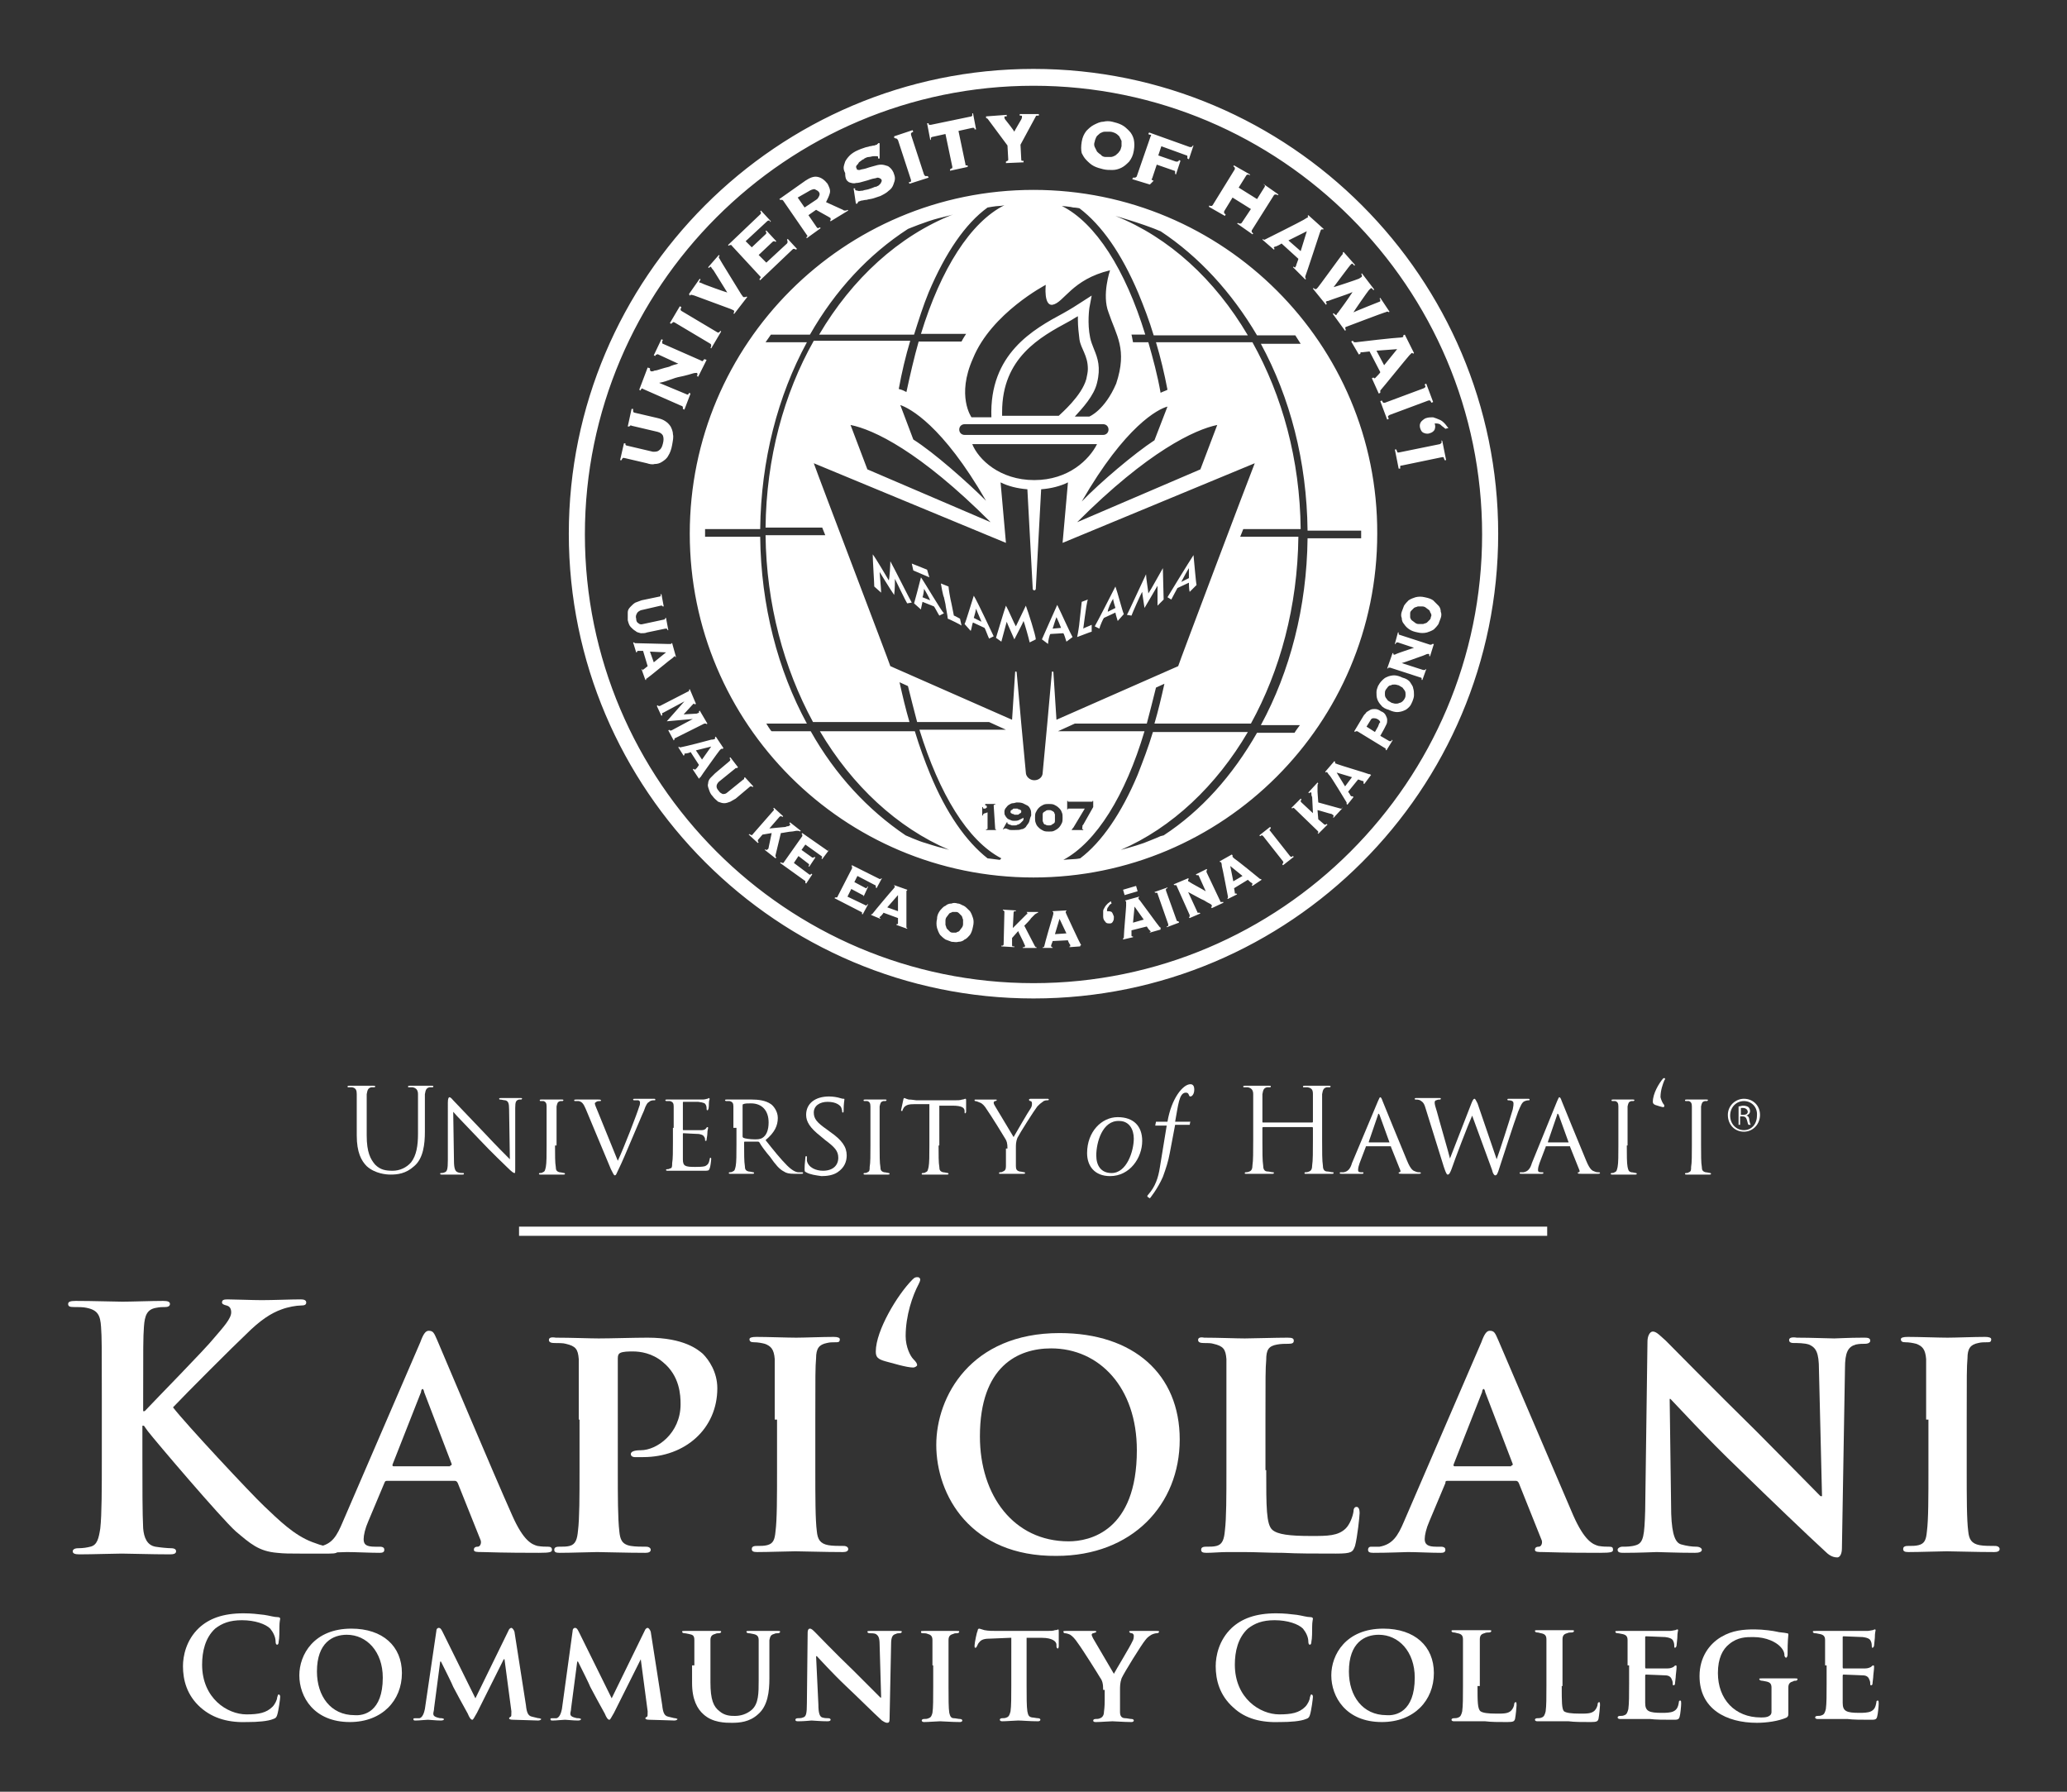 <?xml version="1.0" encoding="utf-8"?>
<!-- Generator: Adobe Illustrator 26.4.1, SVG Export Plug-In . SVG Version: 6.00 Build 0)  -->
<svg version="1.1" id="Layer_1" xmlns="http://www.w3.org/2000/svg" xmlns:xlink="http://www.w3.org/1999/xlink" x="0px" y="0px"
	 viewBox="0 0 270 234" style="enable-background:new 0 0 270 234;" xml:space="preserve">
<rect x="0" y="0" width="270" height="234" fill="#333333" stroke="none"/>
<style type="text/css">
	.st0{fill:#FFFFFF;}
</style>
<g>
	<path class="st0" d="M127.2,77.8c-0.3,0.9-1,3.3-1.2,3.7l0.8,0.9c0.1-0.2,0.2-1,0.3-1.1l1.5,0.7c0.1,0.1,0.4,1,0.6,1.4l0.6-0.3
		C129.5,82.5,127.7,78.6,127.2,77.8L127.2,77.8z M127.5,79.5c0.1,0.3,0.6,1.4,0.7,1.7l-1-0.5C127.3,80.4,127.5,79.6,127.5,79.5
		 M142.6,81.6c-0.4,0.2-1,0.4-1.1,0.5l0.2-1.5c0.1-0.8,0.3-2.1,0.4-2.3l-0.8,0.3c0,0.1-0.2,1.7-0.2,1.8l-0.1,0.9
		c0,0.2-0.2,1.5-0.3,1.9c0.3-0.1,1.8-0.7,1.9-0.7L142.6,81.6z M120.3,75.4c-0.2,0.8-0.8,3.1-0.9,3.4l0.9,0.8c0-0.2,0.2-0.9,0.2-1
		l1.5,0.6c0.1,0.1,0.5,0.9,0.7,1.2l0.6-0.3C122.9,79.7,120.8,76.1,120.3,75.4L120.3,75.4z M120.7,76.9c0.2,0.3,0.7,1.2,0.8,1.5
		l-1-0.4C120.6,77.8,120.7,77.1,120.7,76.9 M168.7,111.9c-0.1,0-0.1,0-0.2-0.1l-2.6-3.3c-0.1-0.1-0.1-0.1,0-0.2c0,0,0.1-0.1,0.1-0.2
		l-0.1-0.1l-1.4,1.1l0.1,0.1c0.1,0,0.1-0.1,0.2-0.1c0.1,0,0.1,0,0.2,0.1l2.6,3.3c0,0.1,0.1,0.1,0,0.2c0,0.1-0.1,0.1-0.1,0.2l0.1,0.1
		l1.4-1.1l-0.1-0.1C168.8,111.8,168.8,111.9,168.7,111.9 M144.2,80.7l1.5-0.7c0,0.1,0.2,0.8,0.3,1.1l0.8-0.9
		c-0.2-0.4-0.8-2.8-1.1-3.6l0,0c-0.4,0.8-2.4,4.7-2.7,5.2l0.6,0.3C143.7,81.7,144.1,80.8,144.2,80.7 M145.4,78.2
		c0,0.2,0.2,0.9,0.3,1.2l-1,0.5C144.7,79.5,145.2,78.5,145.4,78.2 M164.7,114.8c0,0-0.1,0-0.1,0c-0.1-0.1-3.2-2.6-3.4-2.7
		c-0.1-0.1-0.2-0.2-0.2-0.2c0-0.1,0-0.1,0-0.2l-0.1-0.1l-1.6,0.9l0.1,0.1c0.1,0,0.1,0,0.1,0c0,0,0.1,0.2,0.1,0.5
		c0.1,0.3,0.7,3.5,0.8,4c0,0,0,0.1,0,0.1c0,0,0,0.1-0.1,0.1l0.1,0.1l1.2-0.6l-0.1-0.1c0,0,0,0-0.1,0c0,0-0.1,0-0.1,0
		c0,0,0-0.1,0-0.1c0-0.1-0.1-0.6-0.1-0.6l1.8-1.1c0,0,0.4,0.4,0.5,0.4c0,0,0.1,0.1,0.1,0.1c0,0,0,0.1,0,0.1c0,0,0,0-0.1,0.1l0.1,0.1
		l1.2-0.8l-0.1-0.1C164.8,114.8,164.7,114.8,164.7,114.8 M161.1,115.1l-0.4-2l1.6,1.3L161.1,115.1z M121.1,74.4l-2-0.8l0.2,0.9
		l2.1,0.9L121.1,74.4z M116.3,73.3c0,0.5-0.1,2.2-0.2,2.5c-0.3-0.5-1.7-2.9-2.1-3.4l0,0c0,0.8,0.2,3.7,0.2,4.2l0.9,0.8
		c0-0.5-0.2-2.5-0.2-2.7c0.2,0.3,1.4,2.3,1.9,3l0,0c0.1-0.7,0.1-1.9,0.1-2.1l0,0c0.2,0.4,1.4,2.9,1.6,3.2l0.6-0.1
		C118.9,78.4,116.7,74,116.3,73.3L116.3,73.3z M124.6,80.4l-0.3-1.5c-0.2-0.8-0.4-2.1-0.4-2.3l-1-0.4c0,0.1,0.3,1.7,0.4,1.8l0.2,0.9
		c0,0.2,0.3,1.6,0.3,1.9c0.3,0.1,1.7,0.8,1.8,0.9l-0.2-0.9C125,80.6,124.7,80.4,124.6,80.4 M149.2,77.3L149.2,77.3
		c0,0.2,0.2,1.4,0.3,2.1l0,0c0.4-0.7,1.6-2.7,1.7-2.9c0,0.2,0,2.2,0,2.6l0.8-0.8c0-0.5-0.1-3.4-0.1-4.1l0,0
		c-0.3,0.5-1.6,2.9-1.9,3.3c0-0.3-0.3-2-0.3-2.5l0,0c-0.3,0.6-2.3,5-2.5,5.3l0.6,0.1C147.9,80.1,149,77.6,149.2,77.3 M137.2,82.8
		l1.7-0.1c0.1,0.1,0.3,0.8,0.4,1.1l0.8-0.6c-0.3-0.5-1.5-3.2-2-4.2h0c-0.3,0.7-1.8,4-2,4.5l0.8,0.6
		C136.9,83.7,137.1,82.9,137.2,82.8 M138,80.6c0.1,0.2,0.5,1.1,0.6,1.4l-1.1,0.1C137.6,81.8,137.9,80.8,138,80.6 M159.5,117.8
		c-0.1,0-0.1,0-0.1-0.1l-1.8-3.8c0-0.1,0-0.1,0-0.2c0,0,0.1-0.1,0.1-0.1l-0.1-0.1l-1.4,0.7l0.1,0.1c0.1,0,0.1,0,0.2,0
		c0,0,0.1,0,0.1,0.1l0.9,2c-0.3-0.2-2-1.1-2.1-1.2c-0.1-0.1-0.2-0.1-0.2-0.1c0-0.1,0-0.1,0-0.2c0,0,0.1-0.1,0.1-0.1l-0.1-0.1
		l-1.9,0.8l0.1,0.1c0.1,0,0.1,0,0.2,0c0,0,0.1,0,0.1,0.1l1.7,3.8c0,0.1,0,0.1,0,0.2c0,0-0.1,0.1-0.1,0.1l0.1,0.1l1.4-0.6l-0.1-0.1
		c-0.1,0-0.1,0-0.2,0c-0.1,0-0.1,0-0.1-0.1l-1.2-2.6l0,0c0.4,0.2,1.8,1,2.1,1.1c0.3,0.2,0.5,0.3,0.7,0.4c0.2,0.1,0.3,0.2,0.3,0.3
		c0,0.1,0,0.1,0,0.1c-0.1,0-0.1,0.1-0.1,0.1l0.1,0.1l1.5-0.7l0-0.1C159.6,117.8,159.5,117.8,159.5,117.8 M176.8,44.6
		c0,0-0.1-0.1-0.1-0.1l-0.2,0.1l1,1.7l0.2-0.1c0,0,0-0.1,0-0.1c0,0,0-0.1,0.1-0.1c0,0,0.1,0,0.2,0c0.1,0,0.8-0.1,0.9-0.1l1.4,2.7
		c0,0.1-0.5,0.6-0.6,0.7c-0.1,0.1-0.1,0.1-0.1,0.1c-0.1,0-0.1,0-0.1,0c0,0-0.1-0.1-0.1-0.1l-0.2,0.1l0.9,2l0.2-0.1c0,0,0-0.1,0-0.2
		c0-0.1,0-0.1,0-0.1c0.2-0.2,3.6-4.4,3.8-4.6c0.2-0.2,0.3-0.3,0.3-0.3c0.1,0,0.1,0,0.2,0.1l0.1-0.1l-1.2-2.4l-0.2,0.1
		c0,0.1,0,0.2,0,0.2c0,0-0.2,0.1-0.6,0.1c-0.4,0-4.9,0.5-5.6,0.6C176.9,44.7,176.8,44.7,176.8,44.6 M182.5,45.6l-1.7,2.1l-1-1.9
		L182.5,45.6z M134,79.1c-0.2,0.4-1.1,2.3-1.3,2.7c-0.2-0.3-1-2.2-1.3-2.7h0c-0.2,0.5-1.2,3.9-1.3,4.2l0.7,0.5
		c0.1-0.3,0.6-2.3,0.7-2.6h0c0.1,0.3,0.7,1.6,1,2.3h0c0.3-0.6,1.1-2.1,1.2-2.4c0.1,0.2,0.7,2.3,0.8,2.8l0.8-0.4
		C135.3,83,134.3,79.9,134,79.1L134,79.1z M135,9c-33.5,0-60.7,27.3-60.7,60.7c0,33.5,27.3,60.7,60.7,60.7
		c33.5,0,60.7-27.2,60.7-60.7C195.7,36.3,168.5,9,135,9 M135,128.4c-32.3,0-58.6-26.3-58.6-58.6c0-32.3,26.3-58.6,58.6-58.6
		c32.3,0,58.6,26.3,58.6,58.6C193.6,102.1,167.3,128.4,135,128.4 M187.2,78.4c-0.3-0.2-0.6-0.3-1.1-0.4c-0.4-0.1-0.8-0.1-1.2,0
		c-0.3,0.1-0.6,0.2-0.9,0.4c-0.2,0.2-0.4,0.4-0.6,0.7c-0.1,0.3-0.2,0.5-0.3,0.8c-0.1,0.3-0.1,0.6,0,0.8c0,0.3,0.1,0.6,0.3,0.8
		c0.2,0.3,0.4,0.5,0.7,0.7c0.3,0.2,0.6,0.3,1.1,0.4c0.4,0.1,0.8,0.1,1.2,0c0.3-0.1,0.6-0.2,0.9-0.4c0.2-0.2,0.4-0.4,0.6-0.7
		c0.1-0.3,0.2-0.5,0.3-0.8c0.1-0.3,0.1-0.6,0-0.8c0-0.3-0.1-0.6-0.3-0.8C187.7,78.9,187.4,78.6,187.2,78.4 M186.9,80.6
		c0,0.2-0.1,0.3-0.2,0.4c-0.1,0.1-0.2,0.2-0.3,0.3c-0.1,0.1-0.3,0.1-0.5,0.2c-0.2,0-0.4,0-0.6,0c-0.2,0-0.4-0.1-0.5-0.2
		c-0.1-0.1-0.3-0.2-0.4-0.3c-0.1-0.1-0.2-0.3-0.2-0.4c0-0.2,0-0.3,0-0.5c0-0.2,0.1-0.3,0.2-0.4c0.1-0.1,0.2-0.2,0.3-0.3
		c0.1-0.1,0.3-0.1,0.5-0.2c0.2,0,0.4,0,0.6,0c0.2,0,0.4,0.1,0.5,0.2c0.1,0.1,0.3,0.2,0.4,0.3c0.1,0.1,0.1,0.3,0.2,0.4
		C187,80.3,187,80.4,186.9,80.6 M188.3,57.5c0,0.1,0,0.2,0,0.3c0,0.1-0.1,0.1-0.2,0.2l-5.4,1.1c-0.1,0-0.2,0-0.2-0.1
		c0-0.1-0.1-0.2-0.1-0.3l-0.2,0l0.5,2.5l0.2,0c0-0.1,0-0.2,0-0.3c0-0.1,0.1-0.1,0.2-0.1l5.3-1.1c0.1,0,0.2,0,0.2,0.1
		c0,0.1,0.1,0.2,0.1,0.3l0.2,0l-0.5-2.5L188.3,57.5z M153.8,76.8l1.5-0.7c0,0.1,0,0.9,0.1,1.2l0.9-0.9c-0.1-0.4-0.3-3-0.4-3.9l0,0
		c-0.6,0.9-3.1,5-3.4,5.5l0.5,0.3C153.2,77.9,153.7,77,153.8,76.8 M155.3,74.2c0,0.2,0,1,0,1.3l-1,0.5
		C154.5,75.6,155.1,74.5,155.3,74.2 M180.9,52.6c-0.1,0-0.2,0-0.2,0c-0.1-0.1-0.1-0.1-0.2-0.3l-0.2,0.1l0.9,2.4l0.2-0.1
		c0-0.1-0.1-0.2-0.1-0.3c0-0.1,0.1-0.1,0.2-0.2l5.1-1.9c0.1,0,0.2,0,0.2,0c0.1,0.1,0.1,0.2,0.2,0.3l0.2-0.1l-0.9-2.4l-0.2,0.1
		c0,0.1,0.1,0.2,0.1,0.3c0,0.1-0.1,0.1-0.2,0.2L180.9,52.6z M185.7,55c-0.2,0.2-0.3,0.5-0.2,0.9c0.1,0.3,0.2,0.5,0.4,0.6
		c0.2,0.1,0.5,0.2,0.8,0.1c0.4-0.1,0.6-0.3,0.7-0.5c0.1-0.3,0.1-0.5,0-0.8c0.3,0,0.6,0,0.8,0.2c0.2,0.2,0.4,0.3,0.6,0.5l0.4-0.1
		c-0.2-0.2-0.3-0.4-0.5-0.6c-0.2-0.2-0.4-0.4-0.7-0.5c-0.2-0.1-0.5-0.2-0.8-0.3c-0.3,0-0.6,0-0.9,0.1
		C186.2,54.6,185.9,54.8,185.7,55 M133.1,105.7c-0.1,0-0.2-0.1-0.2-0.1c-0.1,0-0.2,0-0.2,0c-0.1,0-0.1,0-0.2,0c-0.1,0-0.2,0-0.2,0.1
		c-0.1,0-0.1,0.1-0.2,0.1c-0.1,0.1-0.1,0.1-0.1,0.2c0,0.1,0,0.2,0.1,0.2c0.1,0.1,0.1,0.1,0.2,0.1c0.1,0,0.2,0.1,0.2,0.1
		c0.1,0,0.2,0,0.2,0c0.1,0,0.1,0,0.2,0c0.1,0,0.2,0,0.2-0.1c0.1,0,0.1-0.1,0.2-0.1c0.1-0.1,0.1-0.1,0.1-0.2c0-0.1,0-0.2-0.1-0.2
		C133.3,105.8,133.2,105.7,133.1,105.7 M175.3,105.6c0,0-0.1,0-0.2,0l-2.9-0.8c0-0.2-0.1-1.1-0.1-1.4c0-0.2,0-0.5,0-0.7
		c0-0.2,0-0.3,0.1-0.4l-0.1-0.1l-1.2,1.3l0.1,0.1c0,0,0.1-0.1,0.1-0.1c0.1,0,0.1,0,0.2,0c0,0,0,0.1,0,0.2c0,0.1,0,0.2,0.1,0.4
		c0,0.2,0.1,2,0.1,2.1l-1.5-1.4c-0.1-0.1-0.1-0.1-0.1-0.2c0-0.1,0.1-0.1,0.1-0.2l-0.1-0.1l-1.2,1.2l0.1,0.1c0,0,0.1-0.1,0.1-0.1
		c0.1,0,0.1,0,0.2,0.1l3,2.9c0.1,0.1,0.1,0.1,0.1,0.2c0,0.1,0,0.1-0.1,0.1l0.1,0.1l1.2-1.2l-0.1-0.1c0,0-0.1,0.1-0.2,0.1
		c-0.1,0-0.1,0-0.2-0.1l-0.7-0.6l-0.1-1.2c0.1,0,1.7,0.5,1.8,0.5c0.1,0,0.1,0.1,0.2,0.1c0.1,0.1,0.1,0.1,0.1,0.2
		c0,0.1-0.1,0.1-0.1,0.1l0.1,0.1l1.2-1.3l-0.1-0.1C175.4,105.5,175.4,105.6,175.3,105.6 M187,84.2c0,0-0.1,0-0.2,0l-4-1.3
		c-0.1,0-0.1-0.1-0.1-0.1c0,0,0-0.1,0-0.2l-0.1,0l-0.4,1.5l0.1,0c0-0.1,0.1-0.1,0.1-0.2c0,0,0.1,0,0.2,0l2.1,0.7
		c-0.3,0.1-2.1,0.7-2.3,0.8c-0.2,0.1-0.2,0.1-0.3,0.1c-0.1,0-0.1-0.1-0.1-0.1c0,0,0-0.1,0-0.1l-0.1,0l-0.7,2l0.1,0
		c0-0.1,0.1-0.1,0.1-0.1c0,0,0.1,0,0.2,0l4,1.3c0.1,0,0.1,0.1,0.1,0.1c0,0,0,0.1,0,0.2l0.1,0l0.5-1.4l-0.1,0c0,0.1-0.1,0.1-0.1,0.1
		c0,0-0.1,0-0.2,0l-2.8-0.9l0,0c0.4-0.1,2-0.7,2.3-0.8c0.3-0.1,0.6-0.2,0.8-0.3c0.2-0.1,0.3-0.1,0.4-0.1c0.1,0,0.1,0.1,0.1,0.1
		c0,0.1,0,0.1,0,0.2l0.1,0l0.5-1.6l-0.1,0C187.1,84.1,187,84.1,187,84.2 M178.9,101.1c0,0-0.1,0-0.1,0c-0.2-0.1-3.9-1.2-4.1-1.3
		c-0.2-0.1-0.3-0.1-0.3-0.1c0,0,0-0.1,0-0.2l-0.1-0.1l-1.2,1.4l0.1,0.1c0-0.1,0.1-0.1,0.2,0c0,0,0.1,0.2,0.3,0.4
		c0.2,0.2,1.9,3,2.2,3.5c0,0,0,0.1,0,0.1c0,0,0,0.1,0,0.1l0.1,0.1l0.8-1l-0.1-0.1c0,0,0,0-0.1,0c0,0-0.1,0-0.1,0c0,0,0-0.1-0.1-0.1
		c0-0.1-0.3-0.5-0.3-0.5l1.3-1.6c0.1,0,0.5,0.2,0.6,0.2c0.1,0,0.1,0,0.1,0.1c0,0,0.1,0.1,0,0.1c0,0,0,0,0,0.1l0.1,0.1l0.9-1.2
		L178.9,101.1C179,101.1,178.9,101.1,178.9,101.1 M175.7,102.7l-1.1-1.8l2,0.6L175.7,102.7z M184.2,89.1c-0.2-0.3-0.6-0.5-1-0.6
		c-0.4-0.2-0.8-0.3-1.1-0.3c-0.3,0-0.7,0.1-0.9,0.2c-0.3,0.1-0.5,0.3-0.7,0.5c-0.2,0.2-0.4,0.5-0.5,0.7c-0.1,0.3-0.2,0.5-0.2,0.8
		c0,0.3,0,0.6,0.1,0.9c0.1,0.3,0.3,0.6,0.5,0.8c0.2,0.3,0.6,0.5,1,0.6c0.4,0.2,0.8,0.3,1.1,0.3c0.3,0,0.7-0.1,0.9-0.2
		c0.3-0.1,0.5-0.3,0.7-0.5c0.2-0.2,0.3-0.5,0.4-0.7c0.1-0.3,0.2-0.5,0.2-0.8c0-0.3,0-0.6-0.1-0.9C184.6,89.7,184.4,89.4,184.2,89.1
		 M183.5,91.2c-0.1,0.2-0.2,0.3-0.3,0.4c-0.1,0.1-0.3,0.2-0.4,0.2c-0.2,0.1-0.3,0.1-0.5,0.1c-0.2,0-0.4-0.1-0.5-0.1
		c-0.2-0.1-0.3-0.2-0.5-0.3c-0.1-0.1-0.2-0.3-0.3-0.4c-0.1-0.2-0.1-0.3-0.1-0.5c0-0.2,0-0.3,0.1-0.5c0.1-0.1,0.2-0.3,0.3-0.4
		c0.1-0.1,0.2-0.2,0.4-0.2c0.1-0.1,0.3-0.1,0.5-0.1c0.2,0,0.4,0.1,0.5,0.1c0.2,0.1,0.3,0.2,0.5,0.3c0.1,0.1,0.2,0.3,0.3,0.4
		c0.1,0.2,0.1,0.3,0.1,0.5C183.6,90.9,183.6,91,183.5,91.2 M181.7,96.8c0,0-0.1,0-0.2,0l-1.2-0.7l0.5-0.9c0.1-0.2,0.2-0.4,0.3-0.6
		c0.1-0.2,0.1-0.4,0.1-0.6c0-0.2-0.1-0.4-0.2-0.6c-0.1-0.2-0.3-0.4-0.6-0.5c-0.3-0.2-0.5-0.3-0.8-0.3c-0.2,0-0.4,0-0.6,0.1
		c-0.2,0.1-0.3,0.2-0.5,0.3c-0.1,0.2-0.3,0.3-0.4,0.5l-1.2,2l0.1,0.1c0,0,0,0,0.1-0.1c0,0,0.1,0,0.2,0l3.6,2.2
		c0.1,0,0.1,0.1,0.1,0.1c0,0,0,0.1,0,0.1l0.1,0.1l0.8-1.3l-0.1-0.1C181.8,96.8,181.7,96.8,181.7,96.8 M180,94.9l-0.4,0.7l-1.1-0.7
		l0.5-0.8c0.1-0.2,0.2-0.3,0.4-0.3c0.1,0,0.3,0,0.5,0.1c0.2,0.1,0.3,0.2,0.4,0.4C180.1,94.5,180.1,94.7,180,94.9 M87.9,85.9
		c0.1-0.1,0.2-0.2,0.2-0.2c0.1,0,0.1,0,0.1,0.1l0.1,0L87.8,84l-0.1,0c0,0.1,0,0.1-0.1,0.1c0,0-0.2,0-0.5,0c-0.3,0-3.6-0.1-4.1-0.1
		c0,0-0.1,0-0.1,0c0,0,0-0.1-0.1-0.1l-0.1,0l0.4,1.3l0.1,0c0,0,0,0,0-0.1c0,0,0,0,0.1-0.1c0,0,0.1,0,0.1,0c0.1,0,0.6,0,0.6,0l0.6,2
		c0,0-0.5,0.4-0.5,0.4c-0.1,0-0.1,0.1-0.1,0.1c0,0-0.1,0-0.1,0c0,0,0,0,0-0.1l-0.1,0l0.5,1.4l0.1,0c0,0,0-0.1,0-0.1
		c0,0,0-0.1,0.1-0.1C84.7,88.5,87.7,86,87.9,85.9 M87,85.2l-1.6,1.3l-0.5-1.4L87,85.2z M83.8,50.8c0.1-0.1,0.1-0.1,0.2,0l5,2.2
		c0.1,0,0.2,0.1,0.2,0.2c0,0.1,0,0.2,0,0.2l0.2,0.1l0.8-2.1l-0.2-0.1c0,0.1-0.1,0.2-0.1,0.2c-0.1,0-0.1,0.1-0.2,0L86.1,50l0,0
		c0.6-0.1,1.1-0.3,1.7-0.5c0.5-0.2,1-0.3,1.5-0.4c0.4-0.1,0.8-0.2,1.1-0.3c0.3-0.1,0.5-0.1,0.6-0.1c0.1,0,0.1,0.1,0.1,0.2
		c0,0.1,0,0.2-0.1,0.2l0.2,0.1l1.1-2.2L92,46.9c-0.1,0.1-0.1,0.2-0.2,0.2c0,0.1-0.1,0.1-0.2,0l-5-2.2c-0.1,0-0.1-0.1-0.1-0.2
		c0-0.1,0-0.2,0.1-0.3l-0.2-0.1l-1,2.1l0.2,0.1c0-0.1,0.1-0.2,0.2-0.2c0.1,0,0.1-0.1,0.2,0l2.6,1.2c-0.4,0.1-0.8,0.2-1.2,0.4
		c-0.4,0.1-0.8,0.2-1.1,0.3c-0.3,0.1-0.6,0.2-0.8,0.2c-0.2,0.1-0.3,0.1-0.4,0.1c-0.1,0-0.2-0.1-0.2-0.2s0-0.1,0-0.2L84.6,48
		l-1.1,2.9l0.2,0.1C83.7,50.9,83.7,50.8,83.8,50.8 M116.8,115.7c0.1,0,0.1,0.1,0.1,0.1c0,0-0.1,0.2-0.3,0.4
		c-0.2,0.2-2.3,2.7-2.6,3.1c0,0-0.1,0.1-0.1,0.1c0,0-0.1,0-0.1,0l0,0.1l1.2,0.5l0-0.1c0,0,0,0-0.1,0c0,0,0-0.1,0-0.1
		c0,0,0-0.1,0.1-0.1c0,0,0.4-0.4,0.4-0.5l1.9,0.7v0.6c0,0.1,0,0.1,0,0.1c0,0,0,0.1-0.1,0.1c0,0-0.1,0-0.1,0l0,0.1l1.4,0.5l0-0.1
		c0,0-0.1,0-0.1-0.1c0,0,0-0.1,0-0.1c0-0.2,0-4.1,0-4.3c0-0.2,0-0.3,0-0.3c0-0.1,0.1-0.1,0.1-0.1l0-0.1l-1.7-0.6L116.8,115.7z
		 M117.3,119l-1.4-0.5l1.4-1.6L117.3,119z M85.5,60.6c0.4,0,0.7-0.1,1-0.3c0.3-0.2,0.6-0.4,0.8-0.8c0.2-0.3,0.4-0.8,0.5-1.4
		c0.1-0.6,0.2-1,0.1-1.4c0-0.4-0.2-0.8-0.3-1c-0.2-0.3-0.4-0.5-0.7-0.7c-0.3-0.2-0.6-0.3-1-0.4l-3-0.7c-0.1,0-0.2-0.1-0.2-0.2
		c0-0.1,0-0.2,0-0.3l-0.2,0L82,55.7l0.2,0c0,0,0.1-0.1,0.1-0.1c0,0,0.1-0.1,0.2,0l3.4,0.8c0.4,0.1,0.6,0.3,0.7,0.5
		c0.1,0.3,0.1,0.6,0,1c-0.1,0.4-0.2,0.7-0.5,0.9c-0.2,0.2-0.5,0.2-0.8,0.2l-3.4-0.8c-0.1,0-0.2-0.1-0.2-0.1c0-0.1,0-0.1,0-0.2
		l-0.2,0L81,60.1l0.2,0c0-0.1,0.1-0.2,0.1-0.2c0-0.1,0.1-0.1,0.2-0.1l3,0.7C84.8,60.6,85.2,60.7,85.5,60.6 M134,119.1
		c0,0,0.1,0,0.1,0c0,0,0.1,0.1,0.1,0.2c0,0,0,0.1-0.1,0.1c-0.1,0.1-0.2,0.2-0.3,0.3c-0.1,0.1-1.4,1.4-1.5,1.5l0.1-2
		c0-0.1,0-0.1,0.1-0.2c0.1,0,0.1,0,0.2,0l0-0.1l-1.7-0.1l0,0.1c0.1,0,0.1,0,0.1,0c0,0,0.1,0.1,0.1,0.2l-0.1,4.2c0,0.1,0,0.1-0.1,0.2
		c0,0-0.1,0-0.2,0v0.1l1.7,0.1l0-0.1c-0.1,0-0.1,0-0.2,0c-0.1,0-0.1-0.1-0.1-0.2l0-0.9l0.8-0.9c0,0.1,0.8,1.6,0.8,1.7
		c0,0.1,0.1,0.1,0.1,0.2c0,0.1,0,0.1-0.1,0.2c-0.1,0-0.1,0-0.2,0l0,0.1l1.8,0l0-0.1c0,0-0.1,0-0.1,0c0,0-0.1-0.1-0.1-0.1l-1.4-2.7
		c0.1-0.1,0.8-0.8,0.9-1c0.2-0.2,0.3-0.3,0.5-0.5c0.2-0.1,0.3-0.2,0.4-0.2l0-0.1l-1.8,0V119.1z M83.7,82.7c0.3,0,0.6,0,0.8-0.1
		l2.4-0.5c0.1,0,0.1,0,0.2,0c0,0,0.1,0.1,0.1,0.2l0.1,0L87,80.7l-0.1,0c0,0,0,0.1,0,0.1c0,0-0.1,0.1-0.1,0.1L84,81.5
		c-0.3,0.1-0.5,0-0.6-0.1c-0.2-0.1-0.3-0.3-0.3-0.6c-0.1-0.3,0-0.5,0.1-0.7c0.1-0.2,0.3-0.3,0.5-0.4l2.6-0.6c0.1,0,0.1,0,0.2,0
		c0,0,0,0.1,0.1,0.1l0.1,0l-0.3-1.6l-0.1,0c0,0.1,0,0.1,0,0.2c0,0.1-0.1,0.1-0.1,0.1l-2.4,0.5c-0.3,0.1-0.5,0.2-0.8,0.3
		c-0.2,0.1-0.4,0.3-0.6,0.5C82.1,79.5,82,79.7,82,80c0,0.3,0,0.6,0,1c0.1,0.4,0.2,0.7,0.4,0.9c0.2,0.2,0.4,0.4,0.6,0.5
		C83.2,82.6,83.4,82.6,83.7,82.7 M87.9,42.1c0.1-0.1,0.1,0,0.2,0l4.7,2.8c0.1,0.1,0.1,0.1,0.1,0.2c0,0.1,0,0.2-0.1,0.3l0.1,0.1
		l1.3-2.2l-0.1-0.1c-0.1,0.1-0.1,0.2-0.2,0.2c-0.1,0.1-0.1,0-0.2,0L89,40.6c-0.1-0.1-0.1-0.1-0.1-0.2c0-0.1,0.1-0.2,0.1-0.3L88.8,40
		l-1.3,2.2l0.2,0.1C87.7,42.2,87.8,42.2,87.9,42.1 M95.1,32l0.1,0.1c0.1-0.1,0.1-0.1,0.2-0.1c0.1,0,0.2,0,0.2,0.1l3.7,4
		c0.1,0.1,0.1,0.1,0,0.2c0,0.1-0.1,0.1-0.1,0.2l0.1,0.1l4.2-4c0.1-0.1,0.1-0.1,0.2-0.1c0,0,0.1,0,0.3,0.1l0.1-0.1l-1.2-1.3l-0.1,0.1
		c0.1,0.2,0.1,0.4,0,0.5l-2.7,2.5l-1-1l1.8-1.7c0,0,0.1-0.1,0.2-0.1c0.1,0,0.1,0,0.2,0.1l0.1-0.1l-1.3-1.4l-0.1,0.1
		c0.1,0.1,0.1,0.2,0.1,0.2c0,0.1,0,0.1-0.1,0.2l-1.8,1.7l-0.8-0.8l2.8-2.6c0,0,0.1-0.1,0.2-0.1c0.1,0,0.2,0,0.2,0.2l0.1-0.1
		l-1.3-1.4l-0.1,0.1c0.1,0.1,0.1,0.2,0.1,0.2c0,0.1,0,0.1-0.1,0.2L95.1,32z M90.1,38.6c0,0,0.1,0,0.1-0.1c0.1,0,0.2,0,0.5,0.1
		c0.3,0.1,4.3,1.6,4.6,1.7c0.3,0.1,0.4,0.2,0.5,0.2c0.1,0.1,0.1,0.1,0.1,0.2c0,0.1,0,0.1-0.1,0.2l0.1,0.1l1.7-2.2l-0.1-0.1
		c0,0.1-0.1,0.1-0.2,0.1c-0.1,0-0.1,0-0.2,0c0,0-0.1-0.1-0.3-0.4c-0.1-0.2-2.8-4.5-2.8-4.6c0,0-0.1-0.1-0.1-0.2c0-0.1,0-0.1,0.1-0.2
		l-0.1-0.1l-1.4,1.6l0.1,0.1c0,0,0.1-0.1,0.1-0.1c0.1-0.1,0.1-0.1,0.2,0c0,0,0.1,0.2,0.3,0.4c0.2,0.3,1.6,2.6,1.8,2.9l0,0
		c-0.1,0-3.2-1.1-3.3-1.2c-0.2-0.1-0.3-0.1-0.3-0.1c-0.1,0-0.1-0.1,0-0.2c0-0.1,0.1-0.1,0.1-0.2l-0.1-0.1l-1.4,2L90.1,38.6
		C90,38.6,90,38.6,90.1,38.6 M102,108.8c0.2,0,1.1-0.2,1.4-0.2c0.2,0,0.5-0.1,0.7-0.1c0.2,0,0.3,0,0.4,0.1l0.1-0.1l-1.4-1.1
		l-0.1,0.1c0,0,0.1,0.1,0.1,0.1c0,0.1,0,0.1,0,0.2c0,0-0.1,0-0.2,0.1c-0.1,0-0.2,0-0.4,0.1c-0.2,0-2,0.2-2.1,0.2l1.3-1.5
		c0.1-0.1,0.1-0.1,0.2-0.1c0.1,0,0.1,0,0.2,0.1l0.1-0.1l-1.2-1.1l-0.1,0.1c0,0,0.1,0.1,0.1,0.1c0,0.1,0,0.1-0.1,0.2l-2.8,3.2
		C98.1,109,98,109,98,109c-0.1,0-0.1,0-0.1-0.1l-0.1,0.1l1.2,1.1l0.1-0.1c0,0-0.1-0.1-0.1-0.1c0-0.1,0-0.1,0-0.2l0.6-0.7l1.2-0.2
		c0,0.1-0.4,1.8-0.4,1.9c0,0.1,0,0.1-0.1,0.2c-0.1,0.1-0.1,0.1-0.2,0.1c-0.1,0-0.1-0.1-0.1-0.1l-0.1,0.1l1.4,1.1l0.1-0.1
		c0,0,0-0.1-0.1-0.1c0,0,0-0.1,0-0.2L102,108.8z M108.2,111.1c0,0-0.1,0-0.1,0l-3.3-2.3l-0.1,0.1c0,0,0.1,0.1,0.1,0.1
		c0,0.1,0,0.1,0,0.2l-2.4,3.4c0,0.1-0.1,0.1-0.2,0.1c0,0-0.1,0-0.2-0.1l-0.1,0.1l3.2,2.3c0.1,0,0.1,0.1,0.1,0.1c0,0,0,0.1,0,0.2
		l0.1,0.1l0.8-1.2l-0.1-0.1c-0.1,0.1-0.2,0.2-0.3,0.1l-2-1.5l0.6-0.9l1.3,1c0,0,0.1,0.1,0.1,0.1c0,0.1,0,0.1-0.1,0.2l0.1,0.1
		l0.8-1.2l-0.1-0.1c-0.1,0.1-0.1,0.1-0.2,0.1c0,0-0.1,0-0.1,0l-1.4-1l0.5-0.7l2.1,1.5c0,0,0.1,0.1,0.1,0.1c0,0,0,0.1-0.1,0.2
		l0.1,0.1l0.9-1.2l-0.1-0.1C108.3,111,108.3,111.1,108.2,111.1 M112.8,117.1l0.6-1.3l-0.1,0c0,0.1-0.1,0.1-0.1,0.2
		c-0.1,0-0.1,0-0.1,0l-1.5-0.8l0.4-0.8l2.3,1.2c0,0,0.1,0,0.1,0.1c0,0,0,0.1,0,0.2l0.1,0.1l0.7-1.3l-0.1,0c0,0.1-0.1,0.1-0.1,0.1
		c0,0-0.1,0-0.1,0l-3.6-1.8l-0.1,0.1c0.1,0,0.1,0.1,0.1,0.1c0,0,0,0.1,0,0.2l-1.9,3.7c0,0.1-0.1,0.1-0.1,0.1c-0.1,0-0.1,0-0.2,0
		l-0.1,0.1l3.5,1.8c0.1,0,0.1,0.1,0.1,0.1c0,0,0,0.1,0,0.2l0.1,0l0.7-1.3l-0.1,0c-0.1,0.2-0.2,0.2-0.3,0.1l-2.3-1.1l0.5-1l1.5,0.8
		c0,0,0.1,0,0.1,0.1C112.8,116.9,112.8,117,112.8,117.1L112.8,117.1z M102.1,26.1c0.1,0,0.1,0,0.2,0.1l3.1,4.5
		c0.1,0.1,0.1,0.2,0,0.2c0,0.1-0.1,0.1-0.1,0.1l0.1,0.1l1.8-1.3l-0.1-0.1c-0.1,0-0.2,0.1-0.2,0.1c-0.1,0-0.1,0-0.2-0.1l-1.1-1.6
		l1-0.7c0,0,1.4,0.8,1.6,0.9c0.2,0.1,0.3,0.2,0.3,0.2c0,0.1,0,0.1,0,0.2c0,0.1-0.1,0.1-0.1,0.1l0.1,0.1l2.3-1.4l-0.1-0.1
		c-0.1,0.1-0.2,0.1-0.3,0.1c-0.1,0-0.2,0-0.3-0.1l-2.2-1c0.2-0.4,0.4-0.8,0.5-1.2c0.1-0.4-0.1-0.8-0.3-1.2c-0.4-0.5-0.8-0.8-1.3-0.9
		c-0.5-0.1-1,0.1-1.6,0.5l-3.4,2.4l0.1,0.1C102,26.1,102,26.1,102.1,26.1 M105.6,25c0.3-0.2,0.6-0.3,0.8-0.3
		c0.2,0.1,0.4,0.2,0.5,0.3c0.2,0.2,0.2,0.4,0.1,0.6c-0.1,0.2-0.2,0.4-0.4,0.5l-1.5,1l-0.9-1.3L105.6,25z M91.5,101.5
		c0.1-0.2,2.4-3.4,2.5-3.5c0.1-0.1,0.2-0.2,0.2-0.2c0.1,0,0.1,0,0.2,0l0.1-0.1l-1-1.5l-0.1,0.1c0,0.1,0,0.1,0,0.2
		c0,0-0.2,0.1-0.5,0.1c-0.3,0.1-3.4,0.9-4,1c0,0-0.1,0-0.1,0c0,0-0.1,0-0.1-0.1l-0.1,0.1l0.7,1.1l0.1-0.1c0,0,0,0,0-0.1
		c0,0,0-0.1,0.1-0.1c0,0,0.1,0,0.1,0c0.1,0,0.6-0.1,0.6-0.2l1.1,1.7c0,0-0.3,0.5-0.4,0.5c0,0.1-0.1,0.1-0.1,0.1c0,0-0.1,0-0.1,0
		c0,0,0,0-0.1-0.1l-0.1,0.1l0.8,1.2l0.1-0.1c0,0,0-0.1,0-0.1C91.4,101.6,91.5,101.5,91.5,101.5 M90.9,98l2-0.5l-1.2,1.7L90.9,98z
		 M125.9,118.3c-0.3-0.1-0.5-0.3-0.8-0.3c-0.3-0.1-0.6-0.1-0.8,0c-0.3,0-0.6,0.1-0.8,0.3c-0.3,0.1-0.5,0.4-0.7,0.6
		c-0.2,0.3-0.4,0.6-0.4,1.1c-0.1,0.4-0.1,0.8,0,1.2c0.1,0.3,0.2,0.6,0.4,0.9c0.2,0.2,0.4,0.4,0.7,0.6c0.3,0.1,0.5,0.2,0.8,0.3
		c0.3,0,0.6,0.1,0.9,0c0.3,0,0.6-0.1,0.8-0.3c0.3-0.1,0.5-0.4,0.7-0.6c0.2-0.3,0.3-0.6,0.4-1.1c0.1-0.4,0.1-0.8,0-1.1
		c-0.1-0.3-0.2-0.6-0.4-0.9C126.3,118.6,126.1,118.4,125.9,118.3 M125.8,120.7c0,0.2-0.1,0.4-0.2,0.5c-0.1,0.1-0.2,0.3-0.3,0.4
		c-0.1,0.1-0.3,0.1-0.4,0.2c-0.2,0-0.3,0-0.5,0c-0.2,0-0.3-0.1-0.4-0.2c-0.1-0.1-0.2-0.2-0.3-0.3c-0.1-0.1-0.1-0.3-0.2-0.5
		c0-0.2,0-0.4,0-0.6c0-0.2,0.1-0.4,0.2-0.5c0.1-0.1,0.2-0.3,0.3-0.4c0.1-0.1,0.3-0.1,0.4-0.2c0.2,0,0.3,0,0.5,0
		c0.2,0,0.3,0.1,0.4,0.2c0.1,0.1,0.2,0.2,0.3,0.3c0.1,0.1,0.1,0.3,0.2,0.5C125.8,120.3,125.8,120.4,125.8,120.7 M92,94.5
		c0.1,0,0.1,0,0.2,0c0,0,0.1,0,0.1,0.1l0.1-0.1l-1-1.7l-0.1,0.1c0,0,0,0.1,0,0.1c0,0,0,0.1,0,0.1c0,0-0.1,0-0.3,0.1
		c-0.2,0-1.5,0.1-1.7,0.1c0,0,1-1.1,1.1-1.2c0.1-0.1,0.2-0.2,0.2-0.2c0,0,0.1,0,0.1,0c0,0,0,0.1,0.1,0.1l0.1-0.1L90.1,90L90,90.1
		c0,0,0,0.1,0,0.1c0,0.1,0,0.1-0.1,0.1l-3.7,1.9c-0.1,0-0.1,0-0.2,0c0,0-0.1-0.1-0.1-0.1l-0.1,0.1l0.6,1.3l0.1-0.1
		c0-0.1,0-0.1,0-0.2c0-0.1,0-0.1,0.1-0.1l2.8-1.5l0,0l-2.3,2.6l3.4-0.3l0,0l-2.8,1.5c-0.1,0-0.1,0-0.2,0c0,0-0.1-0.1-0.1-0.1
		l-0.1,0.1l0.7,1.3l0.1-0.1c0,0,0-0.1,0-0.1c0,0,0-0.1,0.1-0.1L92,94.5z M98.2,102.7c0,0,0.1,0.1,0.1,0.1l0.1-0.1l-1.1-1.2l-0.1,0.1
		c0,0,0,0.1,0,0.1c0,0,0,0.1-0.1,0.1l-2.1,1.7c-0.2,0.2-0.4,0.2-0.6,0.2c-0.2-0.1-0.4-0.2-0.5-0.4c-0.2-0.2-0.3-0.4-0.3-0.6
		c0-0.2,0.1-0.4,0.3-0.6l2.1-1.7c0.1-0.1,0.1-0.1,0.2-0.1c0,0,0.1,0,0.1,0l0.1-0.1l-1-1.3l-0.1,0.1c0,0.1,0.1,0.1,0.1,0.2
		c0,0,0,0.1-0.1,0.2l-1.9,1.6c-0.2,0.2-0.4,0.4-0.6,0.6c-0.2,0.2-0.3,0.5-0.3,0.7c-0.1,0.3,0,0.5,0.1,0.8c0.1,0.3,0.2,0.6,0.5,0.9
		c0.2,0.3,0.5,0.5,0.7,0.7c0.3,0.1,0.5,0.2,0.8,0.2c0.3,0,0.5-0.1,0.8-0.2c0.2-0.1,0.5-0.3,0.7-0.4l1.9-1.6
		C98,102.7,98.1,102.7,98.2,102.7 M160.1,28c-0.1-0.1-0.2-0.1-0.2-0.2c0-0.1,0-0.1,0-0.2l1.1-1.8l2.4,1.5l-1.2,1.8
		c-0.1,0.1-0.1,0.1-0.2,0.1c-0.1,0-0.2,0-0.3-0.1l-0.1,0.1l2,1.4l0.1-0.1c-0.1-0.1-0.1-0.1-0.2-0.2c0-0.1,0-0.1,0-0.2l2.9-4.6
		c0.1-0.1,0.1-0.1,0.2-0.1c0.1,0,0.2,0,0.3,0.1l0.1-0.1l-2-1.4L165,24c0.1,0.1,0.1,0.1,0.2,0.2c0.1,0.1,0,0.1,0,0.2l-1,1.6l-2.4-1.5
		l1-1.6c0.1-0.1,0.1-0.1,0.2-0.1c0.1,0,0.2,0,0.2,0.1l0.1-0.1l-2.1-1.2l-0.1,0.1c0.1,0.1,0.1,0.1,0.2,0.2c0,0.1,0,0.1,0,0.2
		l-2.9,4.7c-0.1,0.1-0.1,0.1-0.2,0.1c-0.1,0-0.2,0-0.2-0.1l-0.1,0.2l2.1,1.2L160.1,28z M172,37.7c-0.1,0.1-0.3,0.1-0.4-0.1l-0.1,0.1
		l1.7,2.1l0.1-0.1c0-0.1-0.1-0.2-0.1-0.2c0-0.1,0-0.1,0-0.1c0,0,0.1-0.1,0.3-0.1c0.2-0.1,2.6-0.9,2.8-1c0.2-0.1,0.3-0.1,0.4-0.2l0,0
		c-0.1,0.1-0.1,0.2-0.2,0.3c-0.1,0.2-1.6,2.3-1.7,2.4c-0.1,0.1-0.2,0.2-0.2,0.3c-0.1,0.1-0.2,0-0.4-0.2l-0.1,0.1l1.6,2.2l0.1-0.1
		c-0.1-0.2-0.1-0.4,0-0.4c0,0,5-1.9,5.1-1.9c0.1,0,0.2-0.1,0.3-0.1c0.1,0,0.2,0,0.2,0.1l0.1-0.1l-1.2-1.8l-0.1,0.1
		c0.1,0.1,0.1,0.1,0.1,0.2c0,0.1,0,0.2-0.1,0.2c0,0-3.3,1.3-3.4,1.4l0,0c0-0.1,1.9-2.8,2-2.9c0.1-0.1,0.2-0.2,0.2-0.2
		c0.1-0.1,0.2-0.1,0.2,0c0.1,0,0.1,0.1,0.2,0.2l0.1-0.1l-1.6-2.1l-0.1,0.1c0.1,0.1,0.1,0.1,0.1,0.2c0,0.1,0,0.2-0.1,0.2
		c0,0-0.1,0.1-0.3,0.2c-0.2,0.1-3.2,1.1-3.3,1.1l0,0c0.1-0.1,2.2-3,2.3-3c0.1-0.1,0.2-0.1,0.2,0c0.1,0,0.1,0.1,0.2,0.2l0.1-0.1
		l-1.5-1.7l-0.1,0.1c0,0,0,0.1,0,0.1c0,0,0,0.1-0.1,0.2C175.3,33.2,172.1,37.7,172,37.7 M135,24.8c-24.8,0-44.9,20.1-44.9,44.9
		c0,24.8,20.1,44.9,44.9,44.9c24.8,0,44.9-20.1,44.9-44.9C180,44.9,159.8,24.8,135,24.8 M136.6,37.2c0,0-0.3,2.8,0.9,2.6
		c1.5-0.3,2.5-3.3,7.5-4.5c0,0-1.1,3.2-0.2,5.5c1,3,2.5,4.8,1,9.3c-1.5,3.5-3.5,4.3-3.5,4.3h-1.9c1-1.1,2.5-2.7,2.9-4.4
		c0.5-2,0.1-3.2-0.4-4.4c-0.2-0.5-0.4-1-0.5-1.5c-0.4-1.9-0.1-3.9-0.1-3.9l0.3-1.6l-1.4,0.9c-0.6,0.4-1.4,0.9-2.3,1.4
		c-3.9,2.1-9.7,5.3-9.4,13.6h-2.6c0,0-2-2.8,0.2-7.7C129.5,40.9,136.6,37.2,136.6,37.2 M141,44.3c0.1,0.7,0.4,1.2,0.6,1.7
		c0.3,0.7,0.5,1.3,0.5,2.2c0,0.4-0.1,0.8-0.2,1.3c-0.6,2.2-3.3,4.5-3.6,4.8l-7.4,0c0-0.2,0-0.3,0-0.5c0-7.1,5-9.8,8.7-11.8
		c0.4-0.2,0.8-0.5,1.2-0.7c0,0.2,0,0.3,0,0.5C140.8,42.6,140.9,43.5,141,44.3 M144.1,55.4c0.4,0,0.7,0.3,0.7,0.7
		c0,0.4-0.3,0.7-0.7,0.7H126c-0.4,0-0.7-0.3-0.7-0.7c0-0.4,0.3-0.7,0.7-0.7H144.1z M128.8,65.4c-2.4-2.4-6.8-6.3-9.5-8l-1.7-4.5
		C118.8,53.3,123.1,55.5,128.8,65.4 M129.4,68.2l-16.1-6.9l-2.2-5.8C114.1,56.1,120.1,58.9,129.4,68.2 M127,58h16.3
		c-1,2-3.7,4.7-8.2,4.7C130.6,62.7,127.8,60,127,58 M150.8,57.5c-2.6,1.7-7.1,5.5-9.5,8c5.7-9.9,10-12.1,11.2-12.4L150.8,57.5z
		 M159,55.5l-2.2,5.8l-16.1,6.9C150,58.9,156.1,56.1,159,55.5 M130.6,112.3c-0.7-0.1-1.6-0.2-1.6-0.2c-2.8-2.2-5.4-5.9-7.5-11
		c-0.7-1.7-1.4-3.6-2-5.6h-12.4c4.2,7.1,10.1,12.6,16.9,15.5c0,0-0.3-0.1-0.7-0.2c-0.9-0.2-2.4-0.7-2.4-0.7c-0.8-0.2-2.6-1-2.6-1
		c-4.9-3.3-9.2-7.9-12.4-13.6h-5.1c-0.1,0-0.7-1-0.7-1h5.3c-3.8-7-6-15.4-6.1-24.4h-7.2v-1h7.2c0.1-9,2.3-17.4,6.1-24.4h-5.4l0.7-1
		h5.1c0,0,0,0,0,0c3.3-5.8,7.7-10.5,12.8-13.8c0,0,2.4-1,4-1.4c0,0,1.2-0.3,1.6-0.4l0.3-0.1c-7.1,2.8-13.2,8.4-17.5,15.7h12.4
		c0.6-1.9,1.2-3.8,1.9-5.5c2.2-5.2,4.8-9,7.7-11.1c0,0,1.1-0.2,1.5-0.2c0.3,0,0.7-0.1,0.7-0.1c-4.4,2.2-8.3,8.3-10.9,16.8h5.9
		c0,0-0.4,0.6-0.6,1h-5.6c-0.6,2.1-1.1,4.3-1.6,6.6l-0.4-0.2c-0.2-0.1-0.6-0.2-0.6-0.2c0.4-2.2,0.9-4.3,1.5-6.3h-12.6
		c-3.9,6.9-6.2,15.3-6.3,24.4h7.4l0.4,1h-7.8c0.1,9,2.4,17.4,6.2,24.4h12.6c-0.5-1.7-0.9-3.4-1.3-5.2l1.1,0.5
		c0.4,1.6,0.8,3.2,1.2,4.7h9.4l2.2,1h-11.3c2.6,8.4,6.3,14.5,10.7,16.8L130.6,112.3z M130,108.3c0,0,0.1,0,0.1,0v0.1h-1.3v-0.1
		c0,0,0.1,0,0.1,0c0,0,0.1,0,0.1-0.1v-2.1c-0.1,0-0.2,0.1-0.3,0.1c-0.1,0-0.1,0-0.2,0.1c0,0-0.1,0-0.1,0.1c0,0,0,0.1,0,0.1h-0.1
		v-1.1h0.1c0,0,0,0.1,0,0.1c0,0,0,0.1,0.1,0.1c0,0,0,0,0.1,0c0,0,0.1,0,0.1,0c0,0,0.1,0,0.1-0.1c0,0,0.1,0,0.1,0v-0.2
		c0,0,0-0.1-0.1-0.1c0,0-0.1,0-0.1,0V105h1.3v0.1c0,0-0.1,0-0.1,0c0,0-0.1,0-0.1,0.1L130,108.3C130,108.3,130,108.3,130,108.3
		 M134.4,107.4c-0.1,0.2-0.3,0.4-0.4,0.6c-0.2,0.2-0.4,0.3-0.6,0.3c-0.2,0.1-0.5,0.1-0.8,0.1c-0.2,0-0.3,0-0.5,0
		c-0.1,0-0.3,0-0.4-0.1c-0.1,0-0.2-0.1-0.3-0.1c-0.1,0-0.1,0-0.1,0c-0.1,0-0.1,0-0.2,0.1l-0.1,0l0.5-0.9l0.1,0v0.1
		c0,0.1,0,0.1,0.1,0.1c0,0,0.1,0.1,0.2,0.1c0.1,0,0.2,0.1,0.3,0.1c0.1,0,0.2,0,0.3,0c0.1,0,0.3,0,0.4-0.1c0.1,0,0.3-0.1,0.4-0.2
		c0.1-0.1,0.2-0.2,0.3-0.3c0.1-0.1,0.1-0.2,0.1-0.4c-0.2,0.1-0.4,0.2-0.6,0.3c-0.2,0.1-0.4,0.1-0.6,0.1c-0.2,0-0.3,0-0.5-0.1
		c-0.2-0.1-0.3-0.1-0.4-0.2c-0.1-0.1-0.2-0.2-0.3-0.4c-0.1-0.1-0.1-0.3-0.1-0.5c0-0.2,0.1-0.4,0.2-0.5c0.1-0.1,0.2-0.3,0.4-0.4
		c0.2-0.1,0.3-0.2,0.5-0.2c0.2,0,0.4-0.1,0.5-0.1c0.3,0,0.5,0,0.8,0.1c0.2,0.1,0.4,0.2,0.6,0.3c0.2,0.1,0.3,0.3,0.4,0.5
		c0.1,0.2,0.1,0.5,0.1,0.8C134.5,106.9,134.5,107.2,134.4,107.4 M134,100.9l-0.6-6.4h0l-0.6-6.7c0-0.1-0.1-0.1-0.1-0.1
		c-0.1,0-0.1,0-0.1,0.1l-0.4,6.2l-15.9-7c-0.1-0.4-9.3-24.5-10-26.5l25.1,10.4l-0.7-7.9c1,0.5,2.2,0.8,3.5,0.9l0.7,13
		c0,0.1,0.1,0.2,0.2,0.2c0.1,0,0.2-0.1,0.2-0.2l0.7-13c1.3-0.1,2.5-0.4,3.5-0.9l-0.7,7.9l25.1-10.4c-0.8,2-9.9,26.1-10,26.5l-15.9,7
		l-0.4-6.2c0-0.1-0.1-0.1-0.1-0.1c-0.1,0-0.1,0-0.1,0.1l-0.6,6.7l-0.6,6.4c0,0.6-0.5,1-1.1,1C134.5,101.9,134,101.4,134,100.9
		 M138.7,107.5c-0.1,0.2-0.2,0.4-0.4,0.6c-0.2,0.2-0.4,0.3-0.6,0.4c-0.2,0.1-0.4,0.1-0.7,0.1c-0.2,0-0.5,0-0.7-0.1
		c-0.2-0.1-0.4-0.2-0.6-0.4c-0.2-0.2-0.3-0.3-0.4-0.6c-0.1-0.2-0.1-0.5-0.1-0.7c0-0.3,0-0.5,0.1-0.7c0.1-0.2,0.2-0.4,0.4-0.6
		c0.2-0.2,0.4-0.3,0.6-0.4c0.2-0.1,0.5-0.1,0.7-0.1c0.2,0,0.5,0,0.7,0.1c0.2,0.1,0.4,0.2,0.6,0.4c0.2,0.2,0.3,0.3,0.4,0.6
		c0.1,0.2,0.1,0.4,0.1,0.7C138.8,107.1,138.8,107.3,138.7,107.5 M169.9,44.9h-5.2c3.8,7,6,15.3,6.1,24.4h7l0,1h-7
		c-0.1,9-2.3,17.4-6.1,24.4h5.1c0,0-0.6,0.8-0.7,1h-4.9c-3.2,5.6-7.3,10.2-12.2,13.4l-0.4,0.1c-0.4,0.2-2.2,0.9-2.2,0.9
		c-1.1,0.4-3,0.9-3,0.9c6.7-2.9,12.5-8.4,16.6-15.4h-12.4c-0.6,2-1.3,3.8-2,5.6c-2.1,5-4.7,8.8-7.5,10.9c0,0-0.5,0.1-0.8,0.1
		c-0.3,0-1.4,0.1-1.4,0.1c4.3-2.3,8.1-8.4,10.6-16.8h-11.3l2.2-1h9.4c0.4-1.5,0.8-3.1,1.2-4.7l1.1-0.5c-0.4,1.8-0.8,3.5-1.3,5.2
		h12.6c3.8-6.9,6.1-15.3,6.2-24.4H162l0.4-1h7.5c-0.1-9.1-2.4-17.4-6.3-24.4h-12.6c0.6,2,1.1,4.1,1.5,6.2l-0.2,0.1
		c-0.3,0.1-0.7,0.3-0.7,0.3c-0.4-2.3-1-4.5-1.6-6.6H148c-0.1-0.6-0.2-1-0.2-1h1.8c-2.6-8.5-6.5-14.6-10.9-16.8c0,0,1.2,0.1,1.5,0.2
		c0.3,0,0.8,0.1,0.8,0.1c2.9,2.2,5.5,5.9,7.7,11.1c0.7,1.7,1.4,3.5,2,5.5H163c-4.3-7.3-10.3-12.8-17.3-15.6c0,0,2.4,0.7,3.8,1.2
		c0,0,1.4,0.5,1.6,0.6c0.2,0.1,0.5,0.2,0.5,0.2c5,3.3,9.3,8,12.6,13.6h5L169.9,44.9z M141.4,108.3c0,0,0.1,0,0.1,0v0.1H140v-0.1
		c0,0,0.1,0,0.1-0.1c0,0,0.1-0.1,0.1-0.1l1.5-2.5h-2.1c0,0-0.1,0-0.1,0c0,0,0,0.1,0,0.1h-0.1v-1.1h0.1c0,0.1,0,0.1,0,0.1
		c0,0,0.1,0,0.1,0h3c0,0,0.1,0,0.1,0c0,0,0-0.1,0-0.1h0.1v0.8l-1.3,2.3c0,0-0.1,0.1-0.1,0.1C141.4,108.2,141.3,108.2,141.4,108.3
		C141.3,108.3,141.4,108.3,141.4,108.3 M144.6,119c0-0.2,0-0.4,0.2-0.6c0.1-0.2,0.2-0.3,0.4-0.4l-0.1-0.3c-0.1,0.1-0.3,0.2-0.4,0.3
		c-0.1,0.1-0.3,0.3-0.4,0.5c-0.1,0.2-0.2,0.3-0.2,0.5c0,0.2,0,0.4,0,0.7c0,0.3,0.1,0.5,0.3,0.7c0.1,0.2,0.3,0.2,0.6,0.2
		c0.2,0,0.3-0.1,0.4-0.3c0.1-0.2,0.1-0.3,0.1-0.6c-0.1-0.3-0.2-0.5-0.3-0.6C145,119,144.8,119,144.6,119 M165.2,31.3
		c0,0-0.1,0-0.1,0c-0.1,0-0.1,0-0.1-0.1l-0.1,0.1l1.5,1.3l0.1-0.1c0,0,0,0-0.1-0.1c0,0,0-0.1,0-0.1c0,0,0.1-0.1,0.2-0.1
		c0.1,0,0.7-0.3,0.8-0.4l2.2,2c0,0.1-0.3,0.8-0.3,0.9c0,0.1-0.1,0.1-0.1,0.2c0,0-0.1,0.1-0.1,0c0,0-0.1,0-0.1-0.1l-0.1,0.1l1.6,1.6
		l0.1-0.1c0,0-0.1-0.1-0.1-0.1c0-0.1,0-0.1,0-0.2c0.1-0.2,1.8-5.4,1.9-5.7c0.1-0.2,0.1-0.4,0.2-0.4c0.1-0.1,0.1-0.1,0.2,0l0.1-0.1
		l-2-1.8l-0.1,0.1c0.1,0.1,0.1,0.2,0,0.2c0,0-0.2,0.1-0.5,0.3C169.8,29,165.8,31,165.2,31.3 M170.7,30.2l-0.8,2.6l-1.6-1.4
		L170.7,30.2z M137.7,106.1c-0.1-0.1-0.2-0.2-0.3-0.2c-0.1-0.1-0.2-0.1-0.4-0.1c-0.1,0-0.3,0-0.4,0.1c-0.1,0.1-0.2,0.1-0.3,0.2
		c-0.1,0.1-0.1,0.2-0.1,0.3c0,0.1,0,0.2,0,0.4c0,0.1,0,0.2,0,0.4c0,0.1,0.1,0.2,0.1,0.3c0.1,0.1,0.1,0.2,0.3,0.2
		c0.1,0.1,0.2,0.1,0.4,0.1c0.1,0,0.3,0,0.4-0.1c0.1-0.1,0.2-0.1,0.3-0.2c0.1-0.1,0.1-0.2,0.1-0.3c0-0.1,0-0.2,0-0.4
		c0-0.1,0-0.2,0-0.4C137.8,106.3,137.7,106.2,137.7,106.1 M151.5,121.1C151.5,121.1,151.5,121.1,151.5,121.1
		c-0.2-0.2-2.5-3.4-2.6-3.5c-0.1-0.1-0.2-0.2-0.2-0.3c0-0.1,0-0.1,0.1-0.1l0-0.1l-1.8,0.5l0,0.1c0.1,0,0.1,0,0.1,0.1
		c0,0,0,0.2,0,0.5c0,0.3-0.3,3.5-0.3,4.1c0,0,0,0.1,0,0.1c0,0-0.1,0-0.1,0.1l0,0.1l1.3-0.3l0-0.1c0,0,0,0-0.1,0c0,0-0.1,0-0.1-0.1
		c0,0,0-0.1,0-0.1c0-0.1,0-0.6,0-0.6l2-0.5c0,0,0.3,0.5,0.4,0.5c0,0.1,0.1,0.1,0.1,0.1c0,0.1,0,0.1,0,0.1c0,0-0.1,0-0.1,0l0,0.1
		l1.4-0.4l0-0.1C151.6,121.1,151.6,121.1,151.5,121.1 M148,120.5l0.2-2.1l1.2,1.7L148,120.5z M110.9,23.8c0.3,0.1,0.6,0.2,0.9,0.1
		c0.3,0,0.7-0.1,1-0.2c0.4-0.1,0.7-0.2,1-0.3c0.3-0.1,0.6-0.1,0.8-0.2c0.2,0,0.4,0.1,0.5,0.2c0.1,0.1,0.1,0.3,0,0.4
		c0,0.1-0.1,0.2-0.2,0.3c-0.1,0.1-0.2,0.2-0.3,0.2c-0.1,0.1-0.2,0.1-0.3,0.1c-0.2,0.1-0.5,0.2-0.8,0.3c-0.3,0.1-0.6,0.1-0.8,0.2
		c-0.3,0-0.5,0.1-0.7,0c-0.2,0-0.3-0.1-0.3-0.1c0,0,0-0.1,0-0.1c0,0,0,0,0-0.1l-0.2,0l0.3,2l0.2,0c0-0.1,0-0.1,0.1-0.2
		c0-0.1,0.1-0.1,0.1-0.1c0,0,0.1,0,0.3-0.1c0.2,0,0.4-0.1,0.7-0.1c0.3-0.1,0.6-0.1,0.9-0.2c0.3-0.1,0.6-0.2,0.9-0.3
		c0.4-0.2,0.8-0.4,1.1-0.7c0.3-0.2,0.5-0.5,0.6-0.8c0.1-0.3,0.2-0.5,0.2-0.8c0-0.3-0.1-0.5-0.2-0.8c-0.2-0.4-0.4-0.6-0.7-0.8
		c-0.3-0.1-0.6-0.2-0.9-0.2c-0.3,0-0.7,0.1-1,0.2c-0.4,0.1-0.7,0.2-1,0.3c-0.3,0.1-0.6,0.1-0.8,0.2c-0.2,0-0.4,0-0.4-0.2
		c-0.1-0.1-0.1-0.3,0-0.4c0.1-0.1,0.2-0.2,0.3-0.4c0.1-0.1,0.3-0.2,0.4-0.3c0.1-0.1,0.3-0.1,0.3-0.2c0.2-0.1,0.4-0.2,0.6-0.2
		c0.2,0,0.4-0.1,0.6-0.1c0.2,0,0.3,0,0.4,0c0.1,0,0.2,0,0.2,0.1c0,0,0,0.1,0,0.1c0,0,0,0.1,0,0.1l0.2,0l0-2l-0.2,0
		c0,0,0,0.1-0.1,0.1c0,0.1-0.1,0.1-0.1,0.1c-0.1,0-0.2,0.1-0.3,0.1c-0.2,0-0.4,0.1-0.6,0.1c-0.2,0.1-0.5,0.1-0.7,0.2
		c-0.3,0.1-0.6,0.2-0.8,0.3c-0.5,0.2-0.9,0.5-1.1,0.7c-0.3,0.3-0.5,0.6-0.6,0.8c-0.1,0.3-0.2,0.6-0.2,0.8c0,0.3,0.1,0.5,0.2,0.7
		C110.4,23.4,110.6,23.6,110.9,23.8 M148.6,116.4l-0.2-0.7l-1.7,0.5l0.2,0.7L148.6,116.4z M121.6,18.3c0-0.1,0-0.2,0-0.3
		c0,0,0.1-0.1,0.1-0.1l1.8-0.4l0.9,4.3c0,0.1,0,0.2-0.1,0.2c-0.1,0-0.1,0.1-0.2,0.1l0,0.2l2.3-0.5l0-0.2c-0.1,0-0.1,0-0.2,0
		c-0.1,0-0.1-0.1-0.1-0.2l-0.9-4.3l1.8-0.4c0,0,0.1,0,0.2,0c0.1,0,0.1,0.1,0.1,0.2l0.2,0l-0.4-2.1l-0.1,0c0,0.1,0,0.2,0,0.3
		c0,0-0.1,0.1-0.1,0.1l-5.3,1.1c-0.1,0-0.1,0-0.2,0c-0.1,0-0.1-0.1-0.1-0.2l-0.2,0l0.4,2.1L121.6,18.3z M117.1,18.1
		c0.1,0,0.1,0.1,0.2,0.2l1.7,5.2c0,0.1,0,0.2,0,0.2c-0.1,0.1-0.2,0.1-0.3,0.1l0.1,0.2l2.5-0.8l-0.1-0.2c-0.1,0-0.2,0-0.3,0
		c-0.1,0-0.1-0.1-0.2-0.2l-1.7-5.2c0-0.1,0-0.2,0-0.2c0.1-0.1,0.1-0.1,0.3-0.2l-0.1-0.2l-2.4,0.8l0,0.2
		C117,18.1,117.1,18.1,117.1,18.1 M128.8,15.4c0.1,0,0.1,0.1,0.2,0.1l2.6,3.5l0.1,1.8c0,0.1,0,0.2-0.1,0.2c-0.1,0-0.1,0.1-0.2,0.1
		l0,0.2l2.3-0.1l0-0.2c-0.1,0-0.1,0-0.2,0c-0.1,0-0.1-0.1-0.1-0.2l-0.1-1.9l2-3.7c0-0.1,0.1-0.1,0.2-0.1c0.1,0,0.1,0,0.2,0l0-0.2
		l-2.5,0l0,0.2c0,0,0.1,0,0.2,0c0.1,0,0.1,0.1,0.1,0.1c0,0.1,0,0.2-0.1,0.4c-0.1,0.2-0.9,1.5-0.9,1.6c-0.1-0.2-1.1-1.5-1.2-1.6
		c-0.1-0.1-0.1-0.3-0.1-0.3c0-0.1,0-0.1,0.1-0.1c0.1,0,0.1,0,0.2,0l0-0.2l-2.7,0.2l0,0.2C128.7,15.4,128.7,15.4,128.8,15.4
		 M150.7,23.6c-0.1,0-0.2-0.1-0.2-0.1c-0.1,0-0.1-0.1,0-0.2l0.6-1.8l2.3,0.8c0,0,0.1,0,0.1,0.1c0,0.1,0,0.2,0,0.3l0.1,0.1l0.6-1.8
		l-0.2-0.1c0,0.1-0.1,0.2-0.2,0.2c-0.1,0-0.1,0-0.2,0l-2.3-0.8l0.4-1.2l3.3,1.2c0,0,0.1,0,0.1,0.1c0,0.1,0,0.1,0,0.3l0.2,0.1
		l0.6-1.8l-0.1,0c0,0.1-0.1,0.2-0.2,0.2c-0.1,0-0.1,0-0.2,0l-5.3-1.9l-0.1,0.2c0.1,0.1,0.2,0.1,0.3,0.1c0.1,0.1,0.1,0.1,0,0.2
		l-1.8,5.2c0,0.1-0.1,0.1-0.2,0.2c-0.1,0-0.2,0-0.3,0l-0.1,0.2l2.3,0.7L150.7,23.6z M153.8,120.3c0,0-0.1,0-0.1-0.1l-1.4-3.9
		c0-0.1,0-0.1,0-0.2c0,0,0.1-0.1,0.2-0.1l0-0.1l-1.7,0.6l0.1,0.1c0.1,0,0.2,0,0.2,0c0.1,0,0.1,0,0.1,0.1l1.4,4c0,0.1,0,0.1,0,0.2
		c0,0-0.1,0.1-0.2,0.1l0,0.1l1.6-0.6l0-0.1C153.9,120.3,153.9,120.3,153.8,120.3 M141.2,123.4C141.2,123.3,141.1,123.3,141.2,123.4
		c-0.2-0.3-1.8-3.8-1.9-4c-0.1-0.2-0.1-0.3-0.1-0.3c0-0.1,0-0.1,0.1-0.1l0-0.1l-1.8,0.1l0,0.1c0.1,0,0.1,0,0.1,0.1
		c0,0,0,0.2-0.1,0.5c-0.1,0.3-1,3.4-1.1,3.9c0,0,0,0.1-0.1,0.1c0,0-0.1,0-0.1,0l0,0.1l1.3,0l0-0.1c0,0,0,0-0.1,0c0,0,0,0-0.1-0.1
		c0,0,0-0.1,0-0.1c0-0.1,0.2-0.5,0.2-0.6l2-0.1c0,0.1,0.2,0.5,0.3,0.6c0,0.1,0,0.1,0,0.1c0,0.1,0,0.1,0,0.1c0,0-0.1,0-0.1,0l0,0.1
		l1.4-0.1l0-0.1C141.3,123.4,141.2,123.4,141.2,123.4 M137.8,122l0.6-2l0.9,1.9L137.8,122z M141.9,20.9c0.3,0.3,0.6,0.6,1,0.8
		c0.4,0.2,0.8,0.3,1.2,0.4c0.4,0.1,0.8,0.1,1.2,0.1c0.4,0,0.8-0.1,1.2-0.3c0.4-0.2,0.7-0.5,1-0.8c0.3-0.4,0.5-0.8,0.6-1.4
		c0.1-0.6,0.1-1,0-1.5c-0.1-0.4-0.3-0.8-0.6-1.1c-0.3-0.3-0.6-0.6-1-0.8c-0.4-0.2-0.8-0.3-1.2-0.4c-0.4-0.1-0.8-0.1-1.2,0
		c-0.4,0-0.8,0.2-1.2,0.4c-0.4,0.2-0.7,0.5-1,0.8c-0.3,0.4-0.5,0.8-0.6,1.4c-0.1,0.6-0.1,1.1,0,1.5
		C141.4,20.2,141.6,20.6,141.9,20.9 M143.2,17.9c0.1-0.2,0.3-0.3,0.5-0.5c0.2-0.1,0.4-0.2,0.6-0.2c0.2,0,0.5,0,0.7,0
		c0.2,0,0.5,0.1,0.7,0.2c0.2,0.1,0.4,0.3,0.5,0.4c0.1,0.2,0.2,0.4,0.3,0.6c0,0.2,0,0.5,0,0.7c-0.1,0.3-0.1,0.5-0.3,0.7
		c-0.1,0.2-0.3,0.3-0.5,0.5c-0.2,0.1-0.4,0.2-0.6,0.2c-0.2,0-0.5,0-0.7,0c-0.2,0-0.5-0.1-0.6-0.3c-0.2-0.1-0.4-0.3-0.5-0.4
		c-0.1-0.2-0.2-0.4-0.3-0.6c-0.1-0.2-0.1-0.5,0-0.7C143,18.4,143.1,18.1,143.2,17.9"/>
</g>
<g>
	<rect x="67.8" y="160.2" class="st0" width="134.3" height="1.2"/>
	<g>
		<g>
			<path class="st0" d="M18.7,184.3h0.2c1.5-1.6,7.9-8.1,9.1-9.6c1.2-1.4,2.2-2.5,2.2-3.3c0-0.5-0.2-0.8-0.6-0.9
				c-0.4-0.1-0.6-0.2-0.6-0.4c0-0.3,0.2-0.4,0.7-0.4c0.9,0,3.3,0.1,4.5,0.1c1.4,0,3.8-0.1,5.1-0.1c0.4,0,0.7,0.1,0.7,0.4
				c0,0.3-0.2,0.4-0.7,0.4c-0.6,0-1.7,0.2-2.5,0.5c-1.4,0.5-2.8,1.4-4.7,3.3c-1.4,1.3-8,7.9-9.5,9.5c1.6,2.1,10.2,11.3,11.9,12.9
				c1.9,1.8,3.9,3.8,6.3,4.7c1.3,0.5,2.2,0.7,2.7,0.7c0.3,0,0.6,0.1,0.6,0.4c0,0.3-0.2,0.4-1.1,0.4h-3.8c-1.3,0-2.1,0-3-0.1
				c-2.4-0.2-3.5-1.2-5.4-2.8c-1.9-1.7-10.5-11.8-11.5-13.1l-0.5-0.7h-0.2v4c0,4,0,7.5,0.1,9.4c0.1,1.2,0.5,2.2,1.6,2.4
				c0.6,0.1,1.6,0.2,2.1,0.2c0.3,0,0.6,0.1,0.6,0.4c0,0.3-0.3,0.4-0.8,0.4c-2.5,0-5.2-0.1-6.3-0.1c-1,0-3.8,0.1-5.5,0.1
				c-0.6,0-0.9-0.1-0.9-0.4c0-0.2,0.2-0.4,0.7-0.4c0.7,0,1.2-0.1,1.6-0.2c0.9-0.2,1.1-1.1,1.3-2.4c0.2-1.8,0.2-5.3,0.2-9.3v-7.7
				c0-6.7,0-7.9-0.1-9.3c-0.1-1.5-0.4-2.2-1.9-2.5c-0.4-0.1-1.1-0.1-1.7-0.1c-0.5,0-0.7-0.1-0.7-0.4c0-0.3,0.3-0.4,1-0.4
				c2.3,0,5.1,0.1,6.1,0.1c1.1,0,3.8-0.1,5.3-0.1c0.6,0,0.9,0.1,0.9,0.4c0,0.3-0.3,0.4-0.6,0.4c-0.4,0-0.7,0-1.2,0.1
				c-1.2,0.2-1.5,1-1.6,2.5c-0.1,1.4-0.1,2.6-0.1,9.3V184.3z"/>
			<path class="st0" d="M50.6,193.4c-0.2,0-0.3,0-0.4,0.3l-2.1,5c-0.4,0.9-0.6,1.8-0.6,2.3c0,0.7,0.3,1,1.5,1h0.6
				c0.5,0,0.6,0.2,0.6,0.4c0,0.3-0.2,0.4-0.6,0.4c-1.3,0-3.1-0.1-4.3-0.1c-0.4,0-2.4,0.1-4.5,0.1c-0.5,0-0.7-0.1-0.7-0.4
				c0-0.2,0.1-0.4,0.4-0.4c0.3,0,0.8,0,1.1,0c1.8-0.3,2.4-1.4,3.2-3.3l10.1-23.4c0.4-1.1,0.7-1.5,1.1-1.5c0.6,0,0.7,0.3,1.1,1.2
				c0.9,2.1,7.3,17.3,9.8,22.9c1.5,3.4,2.6,3.8,3.3,4c0.6,0.1,1,0.1,1.4,0.1c0.3,0,0.5,0.1,0.5,0.4c0,0.3-0.2,0.4-1.7,0.4
				c-1.4,0-4.2,0-7.4-0.1c-0.7,0-1.1,0-1.1-0.3c0-0.2,0.1-0.4,0.5-0.4c0.3,0,0.5-0.4,0.4-0.8l-3-7.5c-0.1-0.2-0.2-0.3-0.4-0.3H50.6z
				 M58.8,191.4c0.2,0,0.2-0.1,0.2-0.2l-3.6-9.4c0-0.1-0.1-0.4-0.2-0.4c-0.1,0-0.2,0.2-0.2,0.4l-3.7,9.4c-0.1,0.2,0,0.3,0.1,0.3
				H58.8z"/>
			<path class="st0" d="M75.6,185.4c0-5.6,0-6.7,0-7.9c-0.1-1.3-0.4-1.7-1.7-2c-0.3-0.1-1-0.1-1.5-0.1c-0.4,0-0.7-0.1-0.7-0.4
				c0-0.3,0.3-0.4,0.9-0.3c2,0,4.5,0.1,5.6,0.1c1.6,0,4.6-0.1,6.4-0.1c4.8,0,6.6,1.6,7.2,2.1c0.8,0.8,1.9,2.4,1.9,4.5
				c0,5.3-4.2,9-9.7,9c-0.2,0-1,0-1.1,0c-0.2,0-0.5-0.1-0.5-0.4c0-0.3,0.4-0.5,1.3-0.5c2.1,0,5.2-2.2,5.2-6c0-1.2-0.1-3.7-2.3-5.5
				c-1.4-1.2-3-1.4-3.9-1.4c-0.6,0-1.3,0-1.7,0.2c-0.2,0.1-0.3,0.3-0.3,0.7V192c0,3.4,0,6.3,0.2,8c0.1,1,0.3,1.7,1.5,1.9
				c0.6,0.1,1.4,0.1,2,0.1c0.4,0,0.6,0.2,0.6,0.4c0,0.3-0.3,0.4-0.7,0.4c-2.6,0-5.3-0.1-6.3-0.1c-0.9,0-3.3,0.1-4.9,0.1
				c-0.5,0-0.7-0.1-0.7-0.4c0-0.2,0.1-0.4,0.6-0.4c0.6,0,1,0,1.4-0.1c0.8-0.2,1-0.9,1.1-2c0.2-1.6,0.2-4.5,0.2-7.9V185.4z"/>
			<path class="st0" d="M101.2,185.4c0-5.6,0-6.7,0-7.9c-0.1-1.3-0.5-1.7-1.3-2c-0.4-0.1-0.9-0.2-1.4-0.2c-0.4,0-0.6-0.1-0.6-0.4
				c0-0.2,0.3-0.3,0.9-0.3c1.4,0,4.1,0.1,5.2,0.1c1,0,3.5-0.1,4.9-0.1c0.5,0,0.8,0.1,0.8,0.3c0,0.4-0.2,0.4-0.6,0.4
				c-0.4,0-0.7,0-1.1,0.1c-1,0.2-1.4,0.7-1.4,2c-0.1,1.2-0.1,2.2-0.1,7.9v6.6c0,3.6,0,6.6,0.2,8.1c0.1,1,0.4,1.6,1.5,1.8
				c0.5,0.1,1.4,0.1,2,0.1c0.4,0,0.6,0.2,0.6,0.4c0,0.3-0.3,0.4-0.7,0.4c-2.5,0-5.2-0.1-6.2-0.1c-0.9,0-3.5,0.1-5,0.1
				c-0.5,0-0.7-0.1-0.7-0.4c0-0.2,0.1-0.4,0.6-0.4c0.6,0,1,0,1.4-0.1c0.8-0.2,1-0.7,1.1-1.8c0.2-1.5,0.2-4.5,0.2-8.1V185.4z"/>
			<path class="st0" d="M119.3,177.5c0.4,0.4,0.5,0.6,0.5,0.8c0,0.1-0.3,0.3-0.5,0.3c-0.9,0-2.8-0.6-3.6-0.8
				c-1.1-0.3-1.3-0.6-1.3-1.3c0-2.7,2.8-7.4,4.8-9.4c0.3-0.3,0.4-0.3,0.7-0.3c0.1,0,0.3,0.1,0.3,0.3c0,0.1,0,0.2-0.2,0.6
				c-0.8,1.5-1.7,4.1-1.7,6.8C118.3,175.9,118.9,177.1,119.3,177.5"/>
			<path class="st0" d="M122.3,188.7c0-6.3,4.5-14.6,16.1-14.6c9.7,0,15.7,5.4,15.7,13.9c0,8.5-6.2,15.2-16.1,15.2
				C126.8,203.3,122.3,195.3,122.3,188.7 M148.5,189.4c0-8.2-4.9-13.3-11.2-13.3c-4.3,0-9.3,2.3-9.3,11.5c0,7.7,4.4,13.7,11.6,13.7
				C142.3,201.3,148.5,200,148.5,189.4"/>
			<path class="st0" d="M165.4,192c0,4.8,0,7.1,0.8,7.8c0.7,0.6,2.2,0.8,5.1,0.8c2.1,0,3.5,0,4.5-1c0.5-0.5,0.9-1.5,1-2.2
				c0-0.3,0.1-0.6,0.4-0.6c0.3,0,0.4,0.4,0.4,0.8c0,0.4-0.3,3.2-0.6,4.3c-0.3,0.8-0.4,1-2.5,1c-2.8,0-5,0-6.9-0.1
				c-1.9,0-3.5-0.1-5.1-0.1c-0.4,0-1.3,0-2.2,0c-0.9,0-1.9,0.1-2.7,0.1c-0.5,0-0.7-0.1-0.7-0.4c0-0.2,0.1-0.4,0.6-0.4
				c0.6,0,1,0,1.4-0.1c0.8-0.2,1-0.9,1.1-2c0.2-1.6,0.2-4.5,0.2-7.9v-6.6c0-5.6,0-6.7,0-7.9c-0.1-1.3-0.4-1.7-1.7-2
				c-0.3-0.1-0.8-0.1-1.3-0.1c-0.4,0-0.7-0.1-0.7-0.4c0-0.3,0.3-0.4,0.8-0.3c1.8,0,4.2,0.1,5.3,0.1c0.9,0,4.1-0.1,5.6-0.1
				c0.6,0,0.8,0.1,0.8,0.4c0,0.3-0.2,0.4-0.7,0.4c-0.4,0-1,0-1.5,0.1c-1.1,0.2-1.4,0.7-1.4,2c-0.1,1.2-0.1,2.2-0.1,7.9V192z"/>
			<path class="st0" d="M189.1,193.4c-0.2,0-0.3,0-0.3,0.3l-2.1,5c-0.4,0.9-0.6,1.8-0.6,2.3c0,0.7,0.4,1,1.5,1h0.6
				c0.5,0,0.6,0.2,0.6,0.4c0,0.3-0.2,0.4-0.6,0.4c-1.3,0-3.1-0.1-4.3-0.1c-0.4,0-2.5,0.1-4.5,0.1c-0.5,0-0.7-0.1-0.7-0.4
				c0-0.2,0.1-0.4,0.4-0.4c0.3,0,0.8,0,1.1,0c1.7-0.3,2.4-1.4,3.2-3.3l10.1-23.4c0.4-1.1,0.7-1.5,1.1-1.5c0.6,0,0.7,0.3,1.1,1.2
				c0.9,2.1,7.4,17.3,9.8,22.9c1.5,3.4,2.6,3.8,3.3,4c0.6,0.1,1,0.1,1.4,0.1c0.4,0,0.5,0.1,0.5,0.4c0,0.3-0.2,0.4-1.7,0.4
				c-1.4,0-4.2,0-7.4-0.1c-0.7,0-1.1,0-1.1-0.3c0-0.2,0.1-0.4,0.5-0.4c0.3,0,0.5-0.4,0.4-0.8l-3-7.5c-0.1-0.2-0.2-0.3-0.4-0.3H189.1
				z M197.4,191.4c0.2,0,0.2-0.1,0.2-0.2l-3.6-9.4c0-0.1-0.1-0.4-0.2-0.4c-0.1,0-0.2,0.2-0.2,0.4l-3.7,9.4c-0.1,0.2,0,0.3,0.1,0.3
				H197.4z"/>
			<path class="st0" d="M218.3,197.7c0.1,2.9,0.6,3.8,1.3,4c0.7,0.2,1.4,0.3,2,0.3c0.4,0,0.7,0.2,0.7,0.4c0,0.3-0.4,0.4-0.9,0.4
				c-2.5,0-4.3-0.1-5-0.1c-0.3,0-2.2,0.1-4.2,0.1c-0.5,0-0.9,0-0.9-0.4c0-0.2,0.3-0.4,0.6-0.4c0.5,0,1.2,0,1.8-0.2
				c1-0.3,1.1-1.3,1.2-4.5l0.3-22.1c0-0.7,0.3-1.3,0.7-1.3c0.5,0,1,0.6,1.7,1.2c0.5,0.5,6.3,6.4,11.9,11.9c2.6,2.6,7.7,7.8,8.3,8.4
				h0.2l-0.4-16.5c0-2.3-0.4-2.9-1.3-3.3c-0.6-0.2-1.5-0.2-2-0.2c-0.5,0-0.6-0.2-0.6-0.4c0-0.3,0.4-0.4,1-0.3c2,0,4.1,0.1,4.9,0.1
				c0.4,0,1.9-0.1,3.8-0.1c0.5,0,0.9,0,0.9,0.4c0,0.2-0.2,0.4-0.7,0.4c-0.4,0-0.7,0-1.2,0.1c-1,0.3-1.4,1-1.4,3.1l-0.4,23.5
				c0,0.8-0.3,1.2-0.6,1.2c-0.7,0-1.2-0.4-1.6-0.8c-2.4-2.2-7.2-6.8-11.2-10.7c-4.2-4-8.3-8.5-9-9.2h-0.1L218.3,197.7z"/>
			<path class="st0" d="M251.6,185.4c0-5.6,0-6.7,0-7.9c-0.1-1.3-0.5-1.7-1.3-2c-0.4-0.1-0.9-0.2-1.4-0.2c-0.4,0-0.6-0.1-0.6-0.4
				c0-0.2,0.3-0.3,0.9-0.3c1.4,0,4.1,0.1,5.2,0.1c1,0,3.5-0.1,4.9-0.1c0.5,0,0.8,0.1,0.8,0.3c0,0.4-0.2,0.4-0.6,0.4
				c-0.4,0-0.7,0-1.1,0.1c-1,0.2-1.4,0.7-1.4,2c-0.1,1.2-0.1,2.2-0.1,7.9v6.6c0,3.6,0,6.6,0.2,8.1c0.1,1,0.4,1.6,1.5,1.8
				c0.5,0.1,1.4,0.1,2,0.1c0.4,0,0.6,0.2,0.6,0.4c0,0.3-0.3,0.4-0.7,0.4c-2.5,0-5.2-0.1-6.2-0.1c-0.9,0-3.5,0.1-5,0.1
				c-0.5,0-0.7-0.1-0.7-0.4c0-0.2,0.1-0.4,0.6-0.4c0.6,0,1,0,1.4-0.1c0.8-0.2,1-0.7,1.1-1.8c0.2-1.5,0.2-4.5,0.2-8.1V185.4z"/>
			<path class="st0" d="M26.2,223c-1.8-1.6-2.3-3.6-2.3-5.4c0-1.3,0.4-3.4,2.1-5c1.3-1.2,3.1-1.9,5.8-1.9c1.1,0,1.8,0.1,2.7,0.2
				c0.7,0.1,1.3,0.3,1.8,0.3c0.2,0,0.3,0.1,0.3,0.2c0,0.1-0.1,0.4-0.1,1c0,0.6,0,1.6-0.1,2c0,0.3-0.1,0.4-0.2,0.4
				c-0.1,0-0.2-0.1-0.2-0.4c0-0.6-0.3-1.2-0.7-1.7c-0.6-0.6-2-1.1-3.7-1.1c-1.6,0-2.6,0.4-3.5,1.1c-1.3,1.2-1.7,3-1.7,4.7
				c0,4.4,3.3,6.5,5.8,6.5c1.6,0,2.6-0.2,3.4-1c0.3-0.3,0.6-0.9,0.6-1.2c0.1-0.3,0.1-0.4,0.2-0.4c0.1,0,0.2,0.1,0.2,0.3
				c0,0.2-0.2,1.8-0.4,2.4c-0.1,0.3-0.2,0.4-0.5,0.5c-0.7,0.3-2.1,0.4-3.3,0.4C30,225,27.9,224.5,26.2,223"/>
			<path class="st0" d="M39.1,218.8c0-2.7,1.9-6.1,6.8-6.1c4.1,0,6.6,2.3,6.6,5.8c0,3.6-2.6,6.4-6.8,6.4
				C41,224.9,39.1,221.6,39.1,218.8 M50,219.1c0-3.4-2.1-5.6-4.7-5.6c-1.8,0-3.9,1-3.9,4.8c0,3.2,1.8,5.7,4.9,5.7
				C47.5,224.1,50,223.6,50,219.1"/>
			<path class="st0" d="M57,213c0-0.3,0.2-0.4,0.3-0.4c0.2,0,0.3,0.1,0.5,0.5l4.3,8.7l4.3-8.8c0.1-0.3,0.3-0.4,0.4-0.4
				c0.1,0,0.3,0.2,0.4,0.5l1.5,9.6c0.1,1,0.3,1.4,0.8,1.5c0.5,0.1,0.7,0.2,0.9,0.2c0.1,0,0.3,0.1,0.3,0.1c0,0.1-0.2,0.2-0.4,0.2
				c-0.4,0-2.7-0.1-3.3-0.1c-0.4,0-0.5-0.1-0.5-0.2c0-0.1,0.1-0.1,0.2-0.2c0.1,0,0.1-0.2,0.1-0.7l-0.9-6.8h-0.1l-3.5,7
				c-0.4,0.7-0.5,0.9-0.6,0.9c-0.2,0-0.4-0.3-0.6-0.8c-0.4-0.7-1.7-3.1-1.9-3.5c-0.1-0.3-1.1-2.3-1.6-3.3h-0.1l-0.8,6.1
				c0,0.3-0.1,0.5-0.1,0.7c0,0.3,0.2,0.4,0.5,0.5c0.3,0.1,0.4,0.1,0.6,0.1c0.1,0,0.3,0.1,0.3,0.1c0,0.1-0.1,0.2-0.4,0.2
				c-0.7,0-1.4-0.1-1.7-0.1c-0.3,0-1.1,0.1-1.6,0.1c-0.2,0-0.3,0-0.3-0.2c0-0.1,0.1-0.1,0.3-0.1c0.1,0,0.2,0,0.5,0
				c0.4-0.1,0.6-0.7,0.7-1.2L57,213z"/>
			<path class="st0" d="M74.8,213c0-0.3,0.2-0.4,0.3-0.4c0.2,0,0.3,0.1,0.5,0.5l4.3,8.7l4.3-8.8c0.1-0.3,0.3-0.4,0.4-0.4
				c0.1,0,0.3,0.2,0.4,0.5l1.5,9.6c0.1,1,0.3,1.4,0.8,1.5c0.5,0.1,0.7,0.2,0.9,0.2c0.1,0,0.3,0.1,0.3,0.1c0,0.1-0.2,0.2-0.4,0.2
				c-0.4,0-2.7-0.1-3.3-0.1c-0.4,0-0.5-0.1-0.5-0.2c0-0.1,0.1-0.1,0.2-0.2c0.1,0,0.1-0.2,0.1-0.7l-0.9-6.8h0l-3.5,7
				c-0.4,0.7-0.5,0.9-0.6,0.9c-0.2,0-0.4-0.3-0.6-0.8c-0.4-0.7-1.7-3.1-1.9-3.5c-0.1-0.3-1.1-2.3-1.6-3.3h-0.1l-0.8,6.1
				c0,0.3-0.1,0.5-0.1,0.7c0,0.3,0.2,0.4,0.5,0.5c0.3,0.1,0.4,0.1,0.6,0.1c0.1,0,0.3,0.1,0.3,0.1c0,0.1-0.1,0.2-0.4,0.2
				c-0.7,0-1.4-0.1-1.7-0.1c-0.3,0-1.1,0.1-1.6,0.1c-0.2,0-0.3,0-0.3-0.2c0-0.1,0.1-0.1,0.3-0.1c0.1,0,0.2,0,0.5,0
				c0.4-0.1,0.6-0.7,0.7-1.2L74.8,213z"/>
			<path class="st0" d="M90.7,217.5c0-2.4,0-2.8,0-3.3c0-0.6-0.2-0.7-0.7-0.8c-0.1,0-0.4-0.1-0.6-0.1c-0.2,0-0.3-0.1-0.3-0.2
				c0-0.1,0.1-0.1,0.3-0.1c0.9,0,1.9,0,2.4,0c0.4,0,1.5,0,2.1,0c0.2,0,0.3,0,0.3,0.1c0,0.1-0.1,0.2-0.3,0.2c-0.2,0-0.3,0-0.5,0.1
				c-0.4,0.1-0.6,0.3-0.6,0.8c0,0.5,0,0.9,0,3.3v2.2c0,2.3,0.4,3.2,1.2,3.8c0.7,0.6,1.5,0.6,2,0.6c0.7,0,1.5-0.2,2.2-0.8
				c0.9-0.8,0.9-2.2,0.9-3.8v-2c0-2.4,0-2.8,0-3.3c0-0.5-0.2-0.7-0.7-0.8c-0.1,0-0.4-0.1-0.6-0.1c-0.2,0-0.3-0.1-0.3-0.2
				c0-0.1,0.1-0.1,0.3-0.1c0.8,0,1.9,0,1.9,0c0.2,0,1.3,0,1.9,0c0.2,0,0.3,0,0.3,0.1c0,0.1-0.1,0.2-0.3,0.2c-0.2,0-0.3,0-0.5,0.1
				c-0.4,0.1-0.5,0.3-0.6,0.8c0,0.5,0,0.9,0,3.3v1.7c0,1.7-0.2,3.6-1.5,4.7c-1.1,1-2.4,1.1-3.4,1.1c-0.8,0-2.5,0-3.7-1.1
				c-0.8-0.7-1.5-1.9-1.5-4.1V217.5z"/>
			<path class="st0" d="M106.9,222.6c0,1.2,0.2,1.6,0.5,1.7c0.3,0.1,0.6,0.1,0.8,0.1c0.2,0,0.3,0.1,0.3,0.2c0,0.1-0.1,0.2-0.4,0.2
				c-1,0-1.8-0.1-2.1-0.1c-0.1,0-0.9,0.1-1.7,0.1c-0.2,0-0.4,0-0.4-0.2c0-0.1,0.1-0.2,0.3-0.2c0.2,0,0.5,0,0.7-0.1
				c0.4-0.1,0.5-0.5,0.5-1.9l0.1-9.2c0-0.3,0.1-0.5,0.3-0.5c0.2,0,0.4,0.2,0.7,0.5c0.2,0.2,2.6,2.7,5,5c1.1,1.1,3.3,3.3,3.5,3.5h0.1
				l-0.2-6.9c0-1-0.2-1.2-0.5-1.4c-0.2-0.1-0.6-0.1-0.8-0.1c-0.2,0-0.3-0.1-0.3-0.2c0-0.1,0.2-0.1,0.4-0.1c0.8,0,1.7,0,2.1,0
				c0.2,0,0.8,0,1.6,0c0.2,0,0.4,0,0.4,0.1c0,0.1-0.1,0.2-0.3,0.2c-0.2,0-0.3,0-0.5,0.1c-0.4,0.1-0.6,0.4-0.6,1.3l-0.2,9.8
				c0,0.4-0.1,0.5-0.3,0.5c-0.3,0-0.5-0.2-0.7-0.3c-1-0.9-3-2.9-4.7-4.5c-1.8-1.7-3.5-3.6-3.8-3.9h-0.1L106.9,222.6z"/>
			<path class="st0" d="M121.8,217.5c0-2.4,0-2.8,0-3.3c0-0.5-0.2-0.7-0.6-0.8c-0.2-0.1-0.4-0.1-0.6-0.1c-0.2,0-0.3,0-0.3-0.2
				c0-0.1,0.1-0.1,0.4-0.1c0.6,0,1.7,0,2.2,0c0.4,0,1.4,0,2.1,0c0.2,0,0.3,0,0.3,0.1c0,0.1-0.1,0.2-0.3,0.2c-0.2,0-0.3,0-0.5,0.1
				c-0.4,0.1-0.6,0.3-0.6,0.8c0,0.5,0,0.9,0,3.3v2.8c0,1.5,0,2.8,0.1,3.4c0.1,0.4,0.2,0.7,0.6,0.7c0.2,0,0.6,0.1,0.8,0.1
				c0.2,0,0.3,0.1,0.3,0.2c0,0.1-0.1,0.2-0.3,0.2c-1.1,0-2.2-0.1-2.6-0.1c-0.4,0-1.5,0.1-2.1,0.1c-0.2,0-0.3-0.1-0.3-0.2
				c0-0.1,0.1-0.2,0.3-0.2c0.2,0,0.4,0,0.6-0.1c0.3-0.1,0.4-0.3,0.5-0.7c0.1-0.6,0.1-1.9,0.1-3.4V217.5z"/>
			<path class="st0" d="M131.9,213.9l-2.4,0.1c-0.9,0-1.3,0.1-1.6,0.5c-0.2,0.2-0.2,0.4-0.3,0.5c0,0.1-0.1,0.2-0.2,0.2
				c-0.1,0-0.1-0.1-0.1-0.3c0-0.3,0.3-1.8,0.4-1.9c0-0.2,0.1-0.3,0.2-0.3c0.1,0,0.3,0.1,0.7,0.2c0.5,0.1,1.1,0.1,1.6,0.1h6.5
				c0.5,0,0.9,0,1.1-0.1c0.3,0,0.4-0.1,0.4-0.1c0.1,0,0.1,0.1,0.1,0.3c0,0.3,0,1.5,0,1.9c0,0.2-0.1,0.3-0.1,0.3
				c-0.1,0-0.2-0.1-0.2-0.3l0-0.2c0-0.4-0.5-0.9-1.9-0.9l-2,0v6.3c0,1.4,0,2.7,0.1,3.3c0.1,0.4,0.1,0.7,0.6,0.8
				c0.2,0,0.6,0.1,0.8,0.1c0.2,0,0.3,0.1,0.3,0.2c0,0.1-0.1,0.2-0.3,0.2c-1.1,0-2.1-0.1-2.6-0.1c-0.4,0-1.5,0.1-2.1,0.1
				c-0.2,0-0.3-0.1-0.3-0.2c0-0.1,0.1-0.2,0.3-0.2c0.2,0,0.4,0,0.6-0.1c0.3-0.1,0.4-0.4,0.5-0.8c0.1-0.7,0.1-1.9,0.1-3.3V213.9z"/>
			<path class="st0" d="M144.1,220.7c0-0.8-0.1-1.2-0.4-1.6c-0.1-0.2-2.3-3.7-2.9-4.5c-0.4-0.6-0.7-0.9-1-1.1
				c-0.2-0.1-0.5-0.2-0.7-0.2c-0.1,0-0.2-0.1-0.2-0.2c0-0.1,0.1-0.1,0.3-0.1c0.3,0,1.5,0,2,0c0.3,0,1.1,0,1.8,0c0.1,0,0.2,0,0.2,0.1
				c0,0.1-0.1,0.1-0.4,0.2c-0.1,0-0.2,0.1-0.2,0.2c0,0.1,0.1,0.3,0.2,0.5c0.3,0.5,2.4,4.1,2.7,4.6c0.2-0.4,2.2-3.7,2.4-4.2
				c0.2-0.3,0.2-0.6,0.2-0.8c0-0.1-0.1-0.3-0.3-0.3c-0.1,0-0.3-0.1-0.3-0.2c0-0.1,0.1-0.1,0.3-0.1c0.5,0,1.1,0,1.6,0
				c0.4,0,1.4,0,1.7,0c0.2,0,0.3,0,0.3,0.1c0,0.1-0.1,0.2-0.3,0.2c-0.2,0-0.5,0.1-0.7,0.2c-0.3,0.2-0.5,0.3-0.8,0.7
				c-0.5,0.6-2.8,4.3-3.1,5c-0.2,0.6-0.2,1-0.2,1.6v1.2c0,0.3,0,0.9,0,1.6c0,0.5,0.2,0.8,0.7,0.8c0.2,0,0.6,0.1,0.8,0.1
				c0.2,0,0.3,0.1,0.3,0.2c0,0.1-0.1,0.2-0.3,0.2c-1,0-2.1-0.1-2.5-0.1c-0.4,0-1.5,0.1-2.1,0.1c-0.2,0-0.4,0-0.4-0.2
				c0-0.1,0.1-0.2,0.3-0.2c0.2,0,0.4,0,0.6-0.1c0.3-0.1,0.5-0.4,0.5-0.8c0.1-0.7,0.1-1.3,0.1-1.6V220.7z"/>
			<path class="st0" d="M161.1,223c-1.8-1.6-2.3-3.6-2.3-5.4c0-1.3,0.4-3.4,2.1-5c1.3-1.2,3.1-1.9,5.8-1.9c1.1,0,1.8,0.1,2.7,0.2
				c0.7,0.1,1.3,0.3,1.8,0.3c0.2,0,0.3,0.1,0.3,0.2c0,0.1-0.1,0.4-0.1,1c0,0.6,0,1.6-0.1,2c0,0.3-0.1,0.4-0.2,0.4
				c-0.1,0-0.2-0.1-0.2-0.4c0-0.6-0.3-1.2-0.7-1.7c-0.6-0.6-2-1.1-3.7-1.1c-1.6,0-2.6,0.4-3.5,1.1c-1.3,1.2-1.7,3-1.7,4.7
				c0,4.4,3.3,6.5,5.8,6.5c1.6,0,2.6-0.2,3.4-1c0.3-0.3,0.6-0.9,0.6-1.2c0.1-0.3,0.1-0.4,0.2-0.4c0.1,0,0.2,0.1,0.2,0.3
				c0,0.2-0.2,1.8-0.4,2.4c-0.1,0.3-0.2,0.4-0.5,0.5c-0.7,0.3-2.1,0.4-3.3,0.4C164.8,225,162.7,224.5,161.1,223"/>
			<path class="st0" d="M173.9,218.8c0-2.7,1.9-6.1,6.8-6.1c4.1,0,6.6,2.3,6.6,5.8c0,3.6-2.6,6.4-6.8,6.4
				C175.8,224.9,173.9,221.6,173.9,218.8 M184.8,219.1c0-3.4-2.1-5.6-4.7-5.6c-1.8,0-3.9,1-3.9,4.8c0,3.2,1.8,5.7,4.9,5.7
				C182.3,224.1,184.8,223.6,184.8,219.1"/>
			<path class="st0" d="M193,220.2c0,2,0,3,0.4,3.3c0.3,0.2,0.9,0.3,2.1,0.3c0.9,0,1.5,0,1.9-0.4c0.2-0.2,0.4-0.6,0.4-0.9
				c0-0.1,0.1-0.2,0.2-0.2c0.1,0,0.1,0.2,0.1,0.4c0,0.2-0.1,1.3-0.2,1.8c-0.1,0.3-0.2,0.4-1,0.4c-1.2,0-2.1,0-2.9-0.1
				c-0.8,0-1.5,0-2.1,0c-0.2,0-0.5,0-0.9,0c-0.4,0-0.8,0-1.1,0c-0.2,0-0.3-0.1-0.3-0.2c0-0.1,0.1-0.2,0.3-0.2c0.2,0,0.4,0,0.6-0.1
				c0.3-0.1,0.4-0.4,0.5-0.8c0.1-0.7,0.1-1.9,0.1-3.3v-2.8c0-2.4,0-2.8,0-3.3c0-0.5-0.2-0.7-0.7-0.8c-0.1,0-0.3-0.1-0.5-0.1
				c-0.2,0-0.3-0.1-0.3-0.2c0-0.1,0.1-0.1,0.4-0.1c0.7,0,1.8,0,2.2,0c0.4,0,1.7,0,2.3,0c0.2,0,0.3,0,0.3,0.1c0,0.1-0.1,0.2-0.3,0.2
				c-0.2,0-0.4,0-0.6,0.1c-0.4,0.1-0.6,0.3-0.6,0.8c0,0.5,0,0.9,0,3.3V220.2z"/>
			<path class="st0" d="M204,220.2c0,2,0,3,0.3,3.3c0.3,0.2,0.9,0.3,2.1,0.3c0.9,0,1.5,0,1.9-0.4c0.2-0.2,0.4-0.6,0.4-0.9
				c0-0.1,0.1-0.2,0.2-0.2c0.1,0,0.1,0.2,0.1,0.4c0,0.2-0.1,1.3-0.2,1.8c-0.1,0.3-0.2,0.4-1,0.4c-1.2,0-2.1,0-2.9-0.1
				c-0.8,0-1.5,0-2.1,0c-0.2,0-0.5,0-0.9,0c-0.4,0-0.8,0-1.1,0c-0.2,0-0.3-0.1-0.3-0.2c0-0.1,0.1-0.2,0.3-0.2c0.2,0,0.4,0,0.6-0.1
				c0.3-0.1,0.4-0.4,0.5-0.8c0.1-0.7,0.1-1.9,0.1-3.3v-2.8c0-2.4,0-2.8,0-3.3c0-0.5-0.2-0.7-0.7-0.8c-0.1,0-0.3-0.1-0.5-0.1
				c-0.2,0-0.3-0.1-0.3-0.2c0-0.1,0.1-0.1,0.3-0.1c0.7,0,1.8,0,2.2,0c0.4,0,1.7,0,2.3,0c0.2,0,0.3,0,0.3,0.1c0,0.1-0.1,0.2-0.3,0.2
				c-0.2,0-0.4,0-0.6,0.1c-0.4,0.1-0.6,0.3-0.6,0.8c0,0.5,0,0.9,0,3.3V220.2z"/>
			<path class="st0" d="M212.6,217.5c0-2.4,0-2.8,0-3.3c0-0.5-0.2-0.7-0.7-0.8c-0.1,0-0.4-0.1-0.6-0.1c-0.2,0-0.3-0.1-0.3-0.2
				c0-0.1,0.1-0.1,0.4-0.1c0.8,0,1.9,0,2.3,0c0.5,0,4.1,0,4.4,0c0.3,0,0.6-0.1,0.7-0.1c0.1,0,0.2-0.1,0.3-0.1c0.1,0,0.1,0.1,0.1,0.1
				c0,0.1-0.1,0.3-0.1,1c0,0.2-0.1,0.8-0.1,1c0,0.1-0.1,0.3-0.2,0.3c-0.1,0-0.1-0.1-0.1-0.2c0-0.1,0-0.4-0.1-0.6
				c-0.1-0.3-0.3-0.5-1.1-0.6c-0.3,0-2.2-0.1-2.5-0.1c-0.1,0-0.1,0.1-0.1,0.1v3.9c0,0.1,0,0.2,0.1,0.2c0.4,0,2.5,0,2.8,0
				c0.4,0,0.6-0.1,0.8-0.2c0.1-0.1,0.2-0.2,0.3-0.2c0.1,0,0.1,0.1,0.1,0.2c0,0.1,0,0.3-0.1,1.1c0,0.3-0.1,0.9-0.1,1
				c0,0.1,0,0.3-0.2,0.3c-0.1,0-0.1-0.1-0.1-0.1c0-0.2,0-0.4-0.1-0.6c-0.1-0.3-0.3-0.6-0.9-0.6c-0.3,0-2.1-0.1-2.5-0.1
				c-0.1,0-0.1,0.1-0.1,0.2v1.2c0,0.5,0,1.9,0,2.3c0,1.1,0.5,1.3,2.2,1.3c0.4,0,1.1,0,1.5-0.2c0.4-0.2,0.6-0.5,0.7-1.2
				c0-0.2,0.1-0.2,0.2-0.2c0.1,0,0.1,0.2,0.1,0.4c0,0.3-0.1,1.4-0.2,1.7c-0.1,0.4-0.3,0.4-0.9,0.4c-1.2,0-2.2,0-3-0.1
				c-0.8,0-1.4,0-1.9,0c-0.2,0-0.5,0-0.9,0c-0.4,0-0.8,0-1.1,0c-0.2,0-0.3-0.1-0.3-0.2c0-0.1,0.1-0.2,0.3-0.2c0.2,0,0.4,0,0.6-0.1
				c0.3-0.1,0.4-0.4,0.5-0.8c0.1-0.7,0.1-1.9,0.1-3.3V217.5z"/>
			<path class="st0" d="M233.6,223.7c0,0.4,0,0.4-0.2,0.6c-1.1,0.5-2.7,0.7-3.9,0.7c-4,0-7.5-1.8-7.5-6.1c0-2.5,1.3-4.2,2.8-5.1
				c1.5-0.9,3-1,4.4-1c1.1,0,2.5,0.2,2.9,0.3c0.3,0.1,0.9,0.1,1.3,0.2c0.2,0,0.2,0.1,0.2,0.2c0,0.2-0.1,0.6-0.1,2.6
				c0,0.2-0.1,0.4-0.2,0.4c-0.1,0-0.1-0.1-0.2-0.2c0-0.4-0.1-0.8-0.6-1.3c-0.5-0.5-1.7-1.2-3.5-1.2c-0.9,0-2,0-3.1,0.9
				c-0.9,0.7-1.5,1.9-1.5,3.8c0,3.4,2.2,5.8,5.6,5.8c0.4,0,0.8,0,1.1-0.2c0.2-0.1,0.3-0.3,0.3-0.5v-1.4c0-0.8,0-1.4,0-1.8
				c0-0.5-0.2-0.7-0.7-0.8c-0.1,0-0.4-0.1-0.6-0.1c-0.1,0-0.3-0.1-0.3-0.2c0-0.1,0.1-0.1,0.3-0.1c0.8,0,2,0,2.5,0c0.5,0,1.4,0,1.9,0
				c0.2,0,0.3,0,0.3,0.1c0,0.1-0.1,0.2-0.2,0.2c-0.1,0-0.3,0-0.4,0.1c-0.4,0.1-0.6,0.3-0.6,0.8c0,0.5,0,1.1,0,1.9V223.7z"/>
			<path class="st0" d="M238.4,217.5c0-2.4,0-2.8,0-3.3c0-0.5-0.2-0.7-0.7-0.8c-0.1,0-0.4-0.1-0.6-0.1c-0.2,0-0.3-0.1-0.3-0.2
				c0-0.1,0.1-0.1,0.4-0.1c0.8,0,1.9,0,2.3,0c0.5,0,4.1,0,4.4,0c0.3,0,0.6-0.1,0.7-0.1c0.1,0,0.2-0.1,0.3-0.1c0.1,0,0.1,0.1,0.1,0.1
				c0,0.1-0.1,0.3-0.1,1c0,0.2-0.1,0.8-0.1,1c0,0.1-0.1,0.3-0.2,0.3c-0.1,0-0.1-0.1-0.1-0.2c0-0.1,0-0.4-0.1-0.6
				c-0.1-0.3-0.3-0.5-1.1-0.6c-0.3,0-2.2-0.1-2.5-0.1c-0.1,0-0.1,0.1-0.1,0.1v3.9c0,0.1,0,0.2,0.1,0.2c0.4,0,2.5,0,2.8,0
				c0.4,0,0.6-0.1,0.8-0.2c0.1-0.1,0.2-0.2,0.3-0.2s0.1,0.1,0.1,0.2c0,0.1,0,0.3-0.1,1.1c0,0.3-0.1,0.9-0.1,1c0,0.1,0,0.3-0.2,0.3
				c-0.1,0-0.1-0.1-0.1-0.1c0-0.2,0-0.4-0.1-0.6c-0.1-0.3-0.3-0.6-0.9-0.6c-0.3,0-2.1-0.1-2.5-0.1c-0.1,0-0.1,0.1-0.1,0.2v1.2
				c0,0.5,0,1.9,0,2.3c0,1.1,0.5,1.3,2.2,1.3c0.4,0,1.1,0,1.5-0.2c0.4-0.2,0.6-0.5,0.7-1.2c0-0.2,0.1-0.2,0.2-0.2
				c0.1,0,0.1,0.2,0.1,0.4c0,0.3-0.1,1.4-0.2,1.7c-0.1,0.4-0.3,0.4-0.9,0.4c-1.2,0-2.2,0-3-0.1c-0.8,0-1.4,0-1.9,0
				c-0.2,0-0.5,0-0.9,0c-0.4,0-0.8,0-1.1,0c-0.2,0-0.3-0.1-0.3-0.2c0-0.1,0.1-0.2,0.3-0.2c0.2,0,0.4,0,0.6-0.1
				c0.3-0.1,0.4-0.4,0.5-0.8c0.1-0.7,0.1-1.9,0.1-3.3V217.5z"/>
		</g>
		<g>
			<path class="st0" d="M46.6,146.2c0-2.4,0-2.8,0-3.3c0-0.5-0.1-0.8-0.6-0.9c-0.1,0-0.4,0-0.5,0c-0.1,0-0.1,0-0.1-0.1
				c0-0.1,0.1-0.1,0.2-0.1c0.7,0,1.6,0,1.7,0c0.1,0,1,0,1.5,0c0.2,0,0.2,0,0.2,0.1c0,0.1-0.1,0.1-0.1,0.1c-0.1,0-0.2,0-0.4,0
				c-0.4,0.1-0.5,0.3-0.6,0.9c0,0.5,0,0.9,0,3.3v2.1c0,2.2,0.5,3.1,1.1,3.8c0.7,0.7,1.4,0.8,2.3,0.8c0.9,0,1.8-0.4,2.4-1.1
				c0.7-0.9,0.9-2.2,0.9-3.7v-1.9c0-2.4,0-2.8,0-3.3c0-0.5-0.2-0.8-0.7-0.9c-0.1,0-0.4,0-0.5,0c-0.1,0-0.1,0-0.1-0.1
				c0-0.1,0.1-0.1,0.2-0.1c0.7,0,1.5,0,1.6,0c0.1,0,0.8,0,1.3,0c0.2,0,0.2,0,0.2,0.1c0,0.1-0.1,0.1-0.1,0.1c-0.1,0-0.2,0-0.4,0
				c-0.4,0.1-0.5,0.3-0.6,0.9c0,0.5,0,0.9,0,3.3v1.6c0,1.6-0.2,3.5-1.4,4.5c-1.1,1-2.2,1.1-3.1,1.1c-0.5,0-2-0.1-3.1-1.1
				c-0.7-0.7-1.3-1.8-1.3-4V146.2z"/>
			<path class="st0" d="M59.3,151.6c0,1.1,0.2,1.4,0.5,1.5c0.2,0.1,0.5,0.1,0.7,0.1c0.1,0,0.1,0,0.1,0.1c0,0.1-0.1,0.1-0.2,0.1
				c-0.8,0-1.3,0-1.4,0c-0.1,0-0.7,0-1.3,0c-0.1,0-0.2,0-0.2-0.1c0-0.1,0-0.1,0.1-0.1c0.1,0,0.3,0,0.5-0.1c0.3-0.1,0.4-0.4,0.4-1.6
				V144c0-0.5,0.1-0.7,0.2-0.7c0.2,0,0.4,0.3,0.5,0.4c0.2,0.2,2.2,2.3,4.2,4.4c1.3,1.4,2.8,2.9,3.2,3.3l-0.1-6.5
				c0-0.8-0.1-1.1-0.5-1.2c-0.2,0-0.5-0.1-0.7-0.1c-0.1,0-0.1-0.1-0.1-0.1c0-0.1,0.1-0.1,0.3-0.1c0.6,0,1.2,0,1.4,0
				c0.2,0,0.6,0,1.1,0c0.1,0,0.2,0,0.2,0.1c0,0-0.1,0.1-0.1,0.1c-0.1,0-0.2,0-0.3,0c-0.4,0.1-0.5,0.3-0.5,1.1l0,7.6
				c0,0.9,0,0.9-0.1,0.9c-0.1,0-0.3-0.1-1-0.8c-0.1-0.1-2.1-2-3.5-3.5c-1.5-1.6-3.1-3.2-3.5-3.7L59.3,151.6z"/>
			<path class="st0" d="M72.5,149.6c0,1.2,0,2.3,0.1,2.8c0,0.4,0.1,0.6,0.5,0.7c0.2,0,0.5,0.1,0.6,0.1c0.1,0,0.1,0.1,0.1,0.1
				c0,0.1-0.1,0.1-0.2,0.1c-0.7,0-1.6,0-1.7,0c-0.1,0-0.9,0-1.3,0c-0.1,0-0.2,0-0.2-0.1c0,0,0-0.1,0.1-0.1c0.1,0,0.3,0,0.4-0.1
				c0.3-0.1,0.3-0.3,0.4-0.7c0.1-0.5,0.1-1.6,0.1-2.8v-2.3c0-2,0-2.4,0-2.8c0-0.4-0.1-0.6-0.4-0.7c-0.1,0-0.3,0-0.4,0
				c-0.1,0-0.1-0.1-0.1-0.1c0-0.1,0.1-0.1,0.2-0.1c0.4,0,1.3,0,1.4,0c0.1,0,0.9,0,1.3,0c0.1,0,0.2,0,0.2,0.1c0,0-0.1,0.1-0.1,0.1
				c-0.1,0-0.2,0-0.3,0c-0.4,0.1-0.4,0.3-0.5,0.7c0,0.4,0,0.8,0,2.8V149.6z"/>
			<path class="st0" d="M80.7,151.6c0.8-1.7,2.5-6.1,2.8-7.1c0.1-0.2,0.1-0.4,0.1-0.5c0-0.1,0-0.2-0.2-0.3c-0.2,0-0.3,0-0.5,0
				c-0.1,0-0.2,0-0.2-0.1c0-0.1,0.1-0.1,0.3-0.1c0.5,0,1.1,0,1.3,0c0.1,0,0.7,0,1.1,0c0.1,0,0.2,0,0.2,0.1c0,0.1,0,0.1-0.2,0.1
				c-0.1,0-0.4,0-0.6,0.2c-0.2,0.1-0.4,0.3-0.7,1.2c-0.2,0.4-0.8,1.9-1.5,3.5c-0.8,1.9-1.4,3.3-1.7,3.9c-0.4,0.8-0.4,1-0.6,1
				c-0.1,0-0.2-0.2-0.5-0.8l-3.3-7.9c-0.3-0.7-0.5-0.9-0.9-1c-0.2,0-0.4,0-0.5,0c-0.1,0-0.1-0.1-0.1-0.1c0-0.1,0.1-0.1,0.3-0.1
				c0.6,0,1.4,0,1.6,0c0.1,0,0.7,0,1.2,0c0.2,0,0.4,0,0.4,0.1c0,0.1,0,0.1-0.1,0.1c-0.1,0-0.4,0-0.5,0.1c-0.1,0.1-0.2,0.1-0.2,0.2
				c0,0.2,0.2,0.6,0.4,1.1L80.7,151.6z"/>
			<path class="st0" d="M88,147.3c0-2,0-2.4,0-2.8c0-0.4-0.1-0.6-0.5-0.7c-0.1,0-0.3,0-0.5,0c0,0-0.1-0.1-0.1-0.1
				c0-0.1,0.1-0.1,0.2-0.1c0.6,0,1.5,0,1.5,0c0.1,0,2.9,0,3.2,0c0.3,0,0.5-0.1,0.6-0.1c0.1,0,0.1-0.1,0.2-0.1c0,0,0.1,0.1,0.1,0.1
				c0,0.1-0.1,0.2-0.1,0.6c0,0.1,0,0.7-0.1,0.8c0,0.1-0.1,0.1-0.1,0.1c-0.1,0-0.1-0.1-0.1-0.2c0-0.1,0-0.3-0.1-0.5
				c-0.1-0.2-0.2-0.3-1-0.4c-0.2,0-1.8,0-1.9,0c-0.1,0-0.1,0-0.1,0.1v3.5c0,0.1,0,0.1,0.1,0.1c0.2,0,1.9,0,2.2,0
				c0.3,0,0.5,0,0.7-0.2c0.1-0.1,0.1-0.2,0.2-0.2c0,0,0.1,0,0.1,0.1s-0.1,0.3-0.1,0.7c0,0.3-0.1,0.7-0.1,0.8c0,0.1,0,0.2-0.1,0.2
				c-0.1,0-0.1,0-0.1-0.1c0-0.1,0-0.3-0.1-0.4c-0.1-0.2-0.2-0.3-0.7-0.4c-0.4,0-1.8-0.1-2-0.1c-0.1,0-0.1,0-0.1,0.1v1.1
				c0,0.4,0,1.9,0,2.2c0,0.9,0.3,1,1.6,1c0.3,0,1,0,1.3-0.1c0.4-0.2,0.5-0.4,0.6-0.9c0-0.2,0.1-0.2,0.1-0.2c0.1,0,0.1,0.1,0.1,0.2
				c0,0.1-0.1,1-0.2,1.2c-0.1,0.3-0.2,0.3-0.7,0.3c-1,0-1.8,0-2.3,0c-0.6,0-0.9,0-1.1,0c0,0-0.3,0-0.6,0c-0.3,0-0.6,0-0.8,0
				c-0.1,0-0.2,0-0.2-0.1c0,0,0-0.1,0.1-0.1c0.1,0,0.3,0,0.4-0.1c0.3,0,0.3-0.3,0.3-0.7c0.1-0.5,0.1-1.6,0.1-2.8V147.3z"/>
			<path class="st0" d="M95.8,147.3c0-2,0-2.4,0-2.8c0-0.4-0.1-0.6-0.5-0.7c-0.1,0-0.3,0-0.5,0c0,0-0.1-0.1-0.1-0.1
				c0-0.1,0.1-0.1,0.2-0.1c0.6,0,1.5,0,1.6,0c0.1,0,1.3,0,1.7,0c0.8,0,1.8,0.1,2.5,0.6c0.3,0.2,0.9,0.9,0.9,1.8c0,1-0.4,1.9-1.6,2.9
				c1.1,1.4,2,2.5,2.8,3.3c0.7,0.7,1.2,0.9,1.5,0.9c0.3,0,0.4,0,0.5,0c0.1,0,0.1,0.1,0.1,0.1c0,0.1-0.1,0.1-0.3,0.1h-0.8
				c-0.8,0-1.1-0.1-1.4-0.3c-0.6-0.3-1.1-0.9-1.8-1.9c-0.6-0.7-1.2-1.5-1.4-1.9c-0.1-0.1-0.1-0.1-0.2-0.1l-1.7,0
				c-0.1,0-0.1,0-0.1,0.1v0.3c0,1.2,0,2.2,0.1,2.8c0,0.4,0.1,0.6,0.5,0.7c0.2,0,0.5,0.1,0.6,0.1c0.1,0,0.1,0.1,0.1,0.1
				c0,0.1-0.1,0.1-0.2,0.1c-0.7,0-1.6,0-1.6,0c0,0-0.9,0-1.3,0c-0.1,0-0.2,0-0.2-0.1c0,0,0-0.1,0.1-0.1c0.1,0,0.3,0,0.4-0.1
				c0.3-0.1,0.3-0.3,0.4-0.7c0.1-0.5,0.1-1.6,0.1-2.8V147.3z M97,148.4c0,0.1,0,0.1,0.1,0.2c0.2,0.1,0.9,0.2,1.5,0.2
				c0.3,0,0.7,0,1-0.2c0.5-0.3,0.8-1,0.8-2c0-1.6-0.9-2.5-2.3-2.5c-0.4,0-0.8,0-1,0.1c-0.1,0-0.1,0.1-0.1,0.2V148.4z"/>
			<path class="st0" d="M105.3,153.1c-0.2-0.1-0.2-0.1-0.2-0.5c0-0.6,0.1-1.2,0.1-1.4c0-0.1,0-0.2,0.1-0.2c0.1,0,0.1,0,0.1,0.1
				c0,0.1,0,0.3,0,0.5c0.2,0.9,1.2,1.3,2.1,1.3c1.3,0,2-0.7,2-1.7c0-0.9-0.5-1.4-1.7-2.3l-0.6-0.5c-1.4-1.1-1.9-1.9-1.9-2.8
				c0-1.5,1.2-2.4,3-2.4c0.5,0,1.1,0.1,1.4,0.2c0.3,0.1,0.4,0.1,0.5,0.1c0.1,0,0.1,0,0.1,0.1c0,0.1-0.1,0.5-0.1,1.4
				c0,0.2,0,0.3-0.1,0.3c-0.1,0-0.1-0.1-0.1-0.2c0-0.1-0.1-0.5-0.2-0.6c-0.1-0.1-0.5-0.6-1.7-0.6c-1,0-1.8,0.5-1.8,1.4
				c0,0.8,0.4,1.3,1.7,2.2l0.4,0.3c1.6,1.1,2.2,2,2.2,3.1c0,0.8-0.3,1.6-1.2,2.2c-0.6,0.4-1.4,0.5-2.1,0.5
				C106.6,153.5,105.8,153.4,105.3,153.1"/>
			<path class="st0" d="M114.9,149.6c0,1.2,0,2.3,0.1,2.8c0,0.4,0.1,0.6,0.5,0.7c0.2,0,0.5,0.1,0.6,0.1c0.1,0,0.1,0.1,0.1,0.1
				c0,0.1-0.1,0.1-0.2,0.1c-0.7,0-1.6,0-1.7,0c-0.1,0-0.9,0-1.3,0c-0.1,0-0.2,0-0.2-0.1c0,0,0-0.1,0.1-0.1c0.1,0,0.3,0,0.4-0.1
				c0.3-0.1,0.3-0.3,0.3-0.7c0.1-0.5,0.1-1.6,0.1-2.8v-2.3c0-2,0-2.4,0-2.8c0-0.4-0.1-0.6-0.4-0.7c-0.2,0-0.3,0-0.4,0
				c-0.1,0-0.1-0.1-0.1-0.1c0-0.1,0.1-0.1,0.2-0.1c0.4,0,1.3,0,1.3,0c0.1,0,0.9,0,1.3,0c0.2,0,0.2,0,0.2,0.1c0,0-0.1,0.1-0.1,0.1
				c-0.1,0-0.2,0-0.3,0c-0.4,0.1-0.4,0.3-0.5,0.7c0,0.4,0,0.8,0,2.8V149.6z"/>
			<path class="st0" d="M122.6,149.6c0,1.2,0,2.3,0.1,2.8c0,0.4,0.1,0.6,0.5,0.7c0.2,0,0.5,0.1,0.6,0.1c0.1,0,0.1,0.1,0.1,0.1
				c0,0.1-0.1,0.1-0.2,0.1c-0.7,0-1.6,0-1.7,0c-0.1,0-1,0-1.4,0c-0.2,0-0.2,0-0.2-0.1c0,0,0-0.1,0.1-0.1c0.1,0,0.3,0,0.4-0.1
				c0.3-0.1,0.3-0.3,0.4-0.7c0.1-0.5,0.1-1.6,0.1-2.8v-5.4l-1.9,0c-0.8,0-1.1,0.1-1.4,0.4c-0.1,0.2-0.2,0.3-0.2,0.4
				c0,0.1-0.1,0.1-0.1,0.1c0,0-0.1,0-0.1-0.1c0-0.1,0.3-1.3,0.3-1.4c0-0.1,0.1-0.2,0.1-0.2c0.1,0,0.2,0.1,0.6,0.2
				c0.4,0,0.9,0.1,1,0.1h5c0.4,0,0.7,0,1-0.1c0.2,0,0.3-0.1,0.4-0.1c0.1,0,0.1,0.1,0.1,0.2c0,0.4,0,1.3,0,1.5c0,0.1-0.1,0.2-0.1,0.2
				c-0.1,0-0.1,0-0.1-0.2l0-0.1c0-0.4-0.3-0.7-1.6-0.7l-1.7,0V149.6z"/>
			<path class="st0" d="M131.6,150c0-0.7-0.1-1-0.3-1.3c-0.1-0.2-1.9-3.1-2.4-3.8c-0.3-0.5-0.6-0.8-0.9-0.9
				c-0.2-0.1-0.5-0.2-0.6-0.2c-0.1,0-0.1-0.1-0.1-0.1c0-0.1,0-0.1,0.2-0.1c0.3,0,1.3,0,1.3,0c0.1,0,0.6,0,1.2,0c0.2,0,0.2,0,0.2,0.1
				c0,0-0.1,0.1-0.2,0.1c-0.1,0-0.2,0.1-0.2,0.2c0,0.2,0.1,0.3,0.2,0.5l2.4,4c0.3-0.5,1.9-3.3,2.2-3.7c0.2-0.3,0.2-0.5,0.2-0.7
				c0-0.2-0.1-0.3-0.2-0.3c-0.1,0-0.2-0.1-0.2-0.2c0,0,0.1-0.1,0.2-0.1c0.4,0,0.8,0,0.9,0c0.1,0,1,0,1.3,0c0.1,0,0.2,0,0.2,0.1
				c0,0.1-0.1,0.1-0.2,0.1c-0.1,0-0.4,0-0.6,0.2c-0.3,0.2-0.4,0.3-0.7,0.6c-0.4,0.5-2.3,3.5-2.6,4.1c-0.2,0.5-0.2,0.9-0.2,1.3v1.1
				c0,0.2,0,0.8,0,1.3c0,0.4,0.1,0.6,0.5,0.7c0.2,0,0.5,0.1,0.6,0.1c0.1,0,0.1,0.1,0.1,0.1c0,0.1-0.1,0.1-0.2,0.1
				c-0.7,0-1.6,0-1.7,0c-0.1,0-0.9,0-1.3,0c-0.2,0-0.2,0-0.2-0.1c0,0,0-0.1,0.1-0.1c0.1,0,0.3,0,0.4-0.1c0.3-0.1,0.4-0.3,0.4-0.7
				c0-0.5,0-1.1,0-1.3V150z"/>
			<path class="st0" d="M142,150.6c0-2.8,1.9-4.7,4-4.7c2.1,0,3.2,1.2,3.2,3.1c0,2.2-1.6,4.6-4.2,4.6C143,153.6,142,152.3,142,150.6
				 M143.2,150.9c0,1.3,0.6,2.3,2,2.3c2,0,2.9-2.9,2.9-4.5c0-1.2-0.6-2.3-1.9-2.3C144,146.3,143.2,149.2,143.2,150.9"/>
			<path class="st0" d="M155.5,146.4l-0.1,0.5h-1.9l-0.7,3.7c-0.2,1.1-0.5,2-0.9,3.1c-0.7,1.6-1.7,2.8-1.7,2.8
				c-0.4-0.2-0.4-0.3-0.2-0.5c0.9-1,1.3-2.2,1.5-3.5l0.9-5.5h-1.5l0.1-0.5h1.5c0.5-3,2-4.9,3-4.9c0.3,0,0.5,0.2,0.5,0.7
				c0,0.6-0.3,0.9-0.5,0.9c-0.3,0-0.1-0.5-0.6-0.5c-0.9,0-1,1.7-1.4,3.8H155.5z"/>
			<path class="st0" d="M172.7,148.9c0,1.5,0,2.7,0.1,3.3c0,0.4,0.1,0.8,0.6,0.8c0.2,0,0.5,0.1,0.7,0.1c0.1,0,0.1,0,0.1,0.1
				c0,0.1-0.1,0.1-0.2,0.1c-0.8,0-1.8,0-1.9,0c-0.1,0-1,0-1.5,0c-0.2,0-0.2,0-0.2-0.1c0,0,0-0.1,0.1-0.1c0.1,0,0.3,0,0.5-0.1
				c0.3-0.1,0.4-0.4,0.4-0.8c0.1-0.6,0.1-1.8,0.1-3.3v-1.6c0-0.1-0.1-0.1-0.1-0.1h-6.4c0,0-0.1,0-0.1,0.1v1.6c0,1.5,0,2.7,0.1,3.3
				c0,0.4,0.1,0.8,0.6,0.8c0.2,0,0.5,0.1,0.7,0.1c0.1,0,0.1,0,0.1,0.1c0,0.1-0.1,0.1-0.2,0.1c-0.8,0-1.8,0-1.9,0c-0.1,0-1,0-1.5,0
				c-0.2,0-0.2,0-0.2-0.1c0,0,0-0.1,0.1-0.1c0.1,0,0.3,0,0.5-0.1c0.3-0.1,0.4-0.4,0.4-0.8c0.1-0.6,0.1-1.8,0.1-3.3v-2.7
				c0-2.4,0-2.8,0-3.3c0-0.5-0.2-0.8-0.7-0.9c-0.1,0-0.4,0-0.5,0c-0.1,0-0.1,0-0.1-0.1c0-0.1,0.1-0.1,0.2-0.1c0.7,0,1.6,0,1.7,0
				c0.1,0,1,0,1.5,0c0.2,0,0.2,0,0.2,0.1c0,0.1-0.1,0.1-0.1,0.1c-0.1,0-0.2,0-0.4,0c-0.4,0.1-0.5,0.3-0.6,0.9c0,0.5,0,0.9,0,3.3v0.3
				c0,0.1,0,0.1,0.1,0.1h6.4c0,0,0.1,0,0.1-0.1v-0.3c0-2.4,0-2.8,0-3.3c0-0.5-0.1-0.8-0.7-0.9c-0.1,0-0.4,0-0.5,0
				c-0.1,0-0.1,0-0.1-0.1c0-0.1,0.1-0.1,0.2-0.1c0.7,0,1.6,0,1.7,0c0.1,0,1,0,1.5,0c0.2,0,0.2,0,0.2,0.1c0,0.1-0.1,0.1-0.1,0.1
				c-0.1,0-0.2,0-0.4,0c-0.4,0.1-0.5,0.3-0.6,0.9c0,0.5,0,0.9,0,3.3V148.9z"/>
			<path class="st0" d="M180,143.8c0.2-0.4,0.2-0.5,0.3-0.5c0.1,0,0.2,0.2,0.3,0.5c0.2,0.5,2.4,5.9,3.2,7.8c0.5,1.2,0.8,1.3,1.1,1.4
				c0.2,0.1,0.4,0.1,0.5,0.1c0.1,0,0.2,0,0.2,0.1c0,0.1-0.2,0.1-0.3,0.1c-0.2,0-1.2,0-2.1,0c-0.3,0-0.5,0-0.5-0.1
				c0-0.1,0-0.1,0.1-0.1c0.1,0,0.2-0.1,0.1-0.3l-1.2-3c0-0.1,0-0.1-0.1-0.1h-3.1c-0.1,0-0.1,0-0.1,0.1l-0.8,2.1
				c-0.1,0.3-0.2,0.6-0.2,0.9c0,0.3,0.2,0.3,0.5,0.3h0.1c0.1,0,0.1,0,0.1,0.1c0,0.1-0.1,0.1-0.2,0.1c-0.3,0-1,0-1.2,0
				c-0.1,0-0.8,0-1.4,0c-0.2,0-0.3,0-0.3-0.1c0-0.1,0.1-0.1,0.1-0.1c0.1,0,0.3,0,0.4,0c0.6-0.1,0.9-0.5,1.1-1.2L180,143.8z
				 M181.5,149.2C181.5,149.2,181.5,149.2,181.5,149.2l-1.3-3.6c-0.1-0.2-0.2-0.2-0.2,0l-1.2,3.5c0,0.1,0,0.1,0,0.1H181.5z"/>
			<path class="st0" d="M195.5,151.4L195.5,151.4c0.4-1.1,1.6-4.8,2.1-6.5c0.1-0.5,0.1-0.6,0.1-0.8c0-0.2-0.1-0.4-0.7-0.4
				c-0.1,0-0.1-0.1-0.1-0.1c0-0.1,0.1-0.1,0.2-0.1c0.7,0,1.2,0,1.4,0c0.1,0,0.7,0,1.1,0c0.1,0,0.2,0,0.2,0.1c0,0.1,0,0.1-0.1,0.1
				c0,0-0.3,0-0.5,0.1c-0.4,0.1-0.6,0.7-0.9,1.4c-0.6,1.6-1.9,5.7-2.4,7.2c-0.3,1-0.4,1.1-0.6,1.1c-0.1,0-0.3-0.2-0.4-0.7l-2.6-7.1
				c-0.5,1.1-2.3,5.8-2.7,7c-0.2,0.5-0.3,0.7-0.5,0.7c-0.1,0-0.2-0.1-0.5-1l-2.4-7.7c-0.2-0.7-0.4-0.8-0.7-1
				c-0.2-0.1-0.5-0.1-0.6-0.1c-0.1,0-0.1,0-0.1-0.1c0-0.1,0.1-0.1,0.2-0.1c0.7,0,1.4,0,1.6,0c0.1,0,0.7,0,1.4,0c0.2,0,0.2,0,0.2,0.1
				c0,0.1-0.1,0.1-0.1,0.1c-0.1,0-0.3,0-0.5,0.1c-0.1,0-0.2,0.1-0.2,0.3c0,0.2,0.1,0.6,0.3,1.2c0.2,0.8,1.6,5.6,1.7,6.1h0l2.8-7.2
				c0.2-0.5,0.3-0.6,0.4-0.6c0.1,0,0.2,0.2,0.4,0.6L195.5,151.4z"/>
			<path class="st0" d="M203.4,143.8c0.2-0.4,0.2-0.5,0.3-0.5c0.1,0,0.2,0.2,0.3,0.5c0.2,0.5,2.4,5.9,3.2,7.8
				c0.5,1.2,0.8,1.3,1.1,1.4c0.2,0.1,0.4,0.1,0.5,0.1c0.1,0,0.2,0,0.2,0.1c0,0.1-0.2,0.1-0.3,0.1c-0.2,0-1.2,0-2.1,0
				c-0.3,0-0.5,0-0.5-0.1c0-0.1,0-0.1,0.1-0.1c0.1,0,0.2-0.1,0.1-0.3l-1.2-3c0-0.1,0-0.1-0.1-0.1H202c-0.1,0-0.1,0-0.1,0.1l-0.8,2.1
				c-0.1,0.3-0.2,0.6-0.2,0.9c0,0.3,0.2,0.3,0.5,0.3h0.1c0.1,0,0.1,0,0.1,0.1c0,0.1-0.1,0.1-0.2,0.1c-0.3,0-1.1,0-1.2,0
				c-0.1,0-0.8,0-1.4,0c-0.2,0-0.3,0-0.3-0.1c0-0.1,0.1-0.1,0.1-0.1c0.1,0,0.3,0,0.4,0c0.6-0.1,0.9-0.5,1.1-1.2L203.4,143.8z
				 M204.9,149.2C205,149.2,205,149.2,204.9,149.2l-1.3-3.6c-0.1-0.2-0.2-0.2-0.2,0l-1.2,3.5c0,0.1,0,0.1,0,0.1H204.9z"/>
			<path class="st0" d="M212.5,149.6c0,1.2,0,2.3,0.1,2.8c0.1,0.4,0.1,0.6,0.5,0.7c0.2,0,0.5,0.1,0.6,0.1c0.1,0,0.1,0.1,0.1,0.1
				c0,0.1-0.1,0.1-0.2,0.1c-0.7,0-1.6,0-1.7,0c-0.1,0-0.9,0-1.3,0c-0.1,0-0.2,0-0.2-0.1c0,0,0-0.1,0.1-0.1c0.1,0,0.3,0,0.4-0.1
				c0.3-0.1,0.3-0.3,0.4-0.7c0.1-0.5,0.1-1.6,0.1-2.8v-2.3c0-2,0-2.4,0-2.8c0-0.4-0.1-0.6-0.4-0.7c-0.2,0-0.3,0-0.4,0
				c-0.1,0-0.1-0.1-0.1-0.1c0-0.1,0.1-0.1,0.2-0.1c0.4,0,1.3,0,1.3,0c0.1,0,0.9,0,1.3,0c0.1,0,0.2,0,0.2,0.1c0,0-0.1,0.1-0.1,0.1
				c-0.1,0-0.2,0-0.3,0c-0.4,0.1-0.4,0.3-0.5,0.7c0,0.4,0,0.8,0,2.8V149.6z"/>
			<path class="st0" d="M217.3,144.2c0.1,0.1,0.1,0.2,0.1,0.3c0,0-0.1,0.1-0.1,0.1c-0.2,0-0.8-0.2-1.1-0.3c-0.2-0.1-0.3-0.2-0.3-0.4
				c0-1.1,0.8-2.4,1.3-3c0.1-0.1,0.1-0.1,0.2-0.1c0,0,0.1,0,0.1,0.1c0,0,0,0.1-0.1,0.2c-0.2,0.5-0.5,1.3-0.5,2.2
				C217,143.7,217.2,144.1,217.3,144.2"/>
			<path class="st0" d="M222.2,149.6c0,1.2,0,2.3,0.1,2.8c0,0.4,0.1,0.6,0.5,0.7c0.2,0,0.5,0.1,0.6,0.1c0.1,0,0.1,0.1,0.1,0.1
				c0,0.1-0.1,0.1-0.2,0.1c-0.7,0-1.6,0-1.7,0c-0.1,0-0.9,0-1.3,0c-0.1,0-0.2,0-0.2-0.1c0,0,0-0.1,0.1-0.1c0.1,0,0.3,0,0.4-0.1
				c0.3-0.1,0.3-0.3,0.3-0.7c0.1-0.5,0.1-1.6,0.1-2.8v-2.3c0-2,0-2.4,0-2.8c0-0.4-0.1-0.6-0.4-0.7c-0.1,0-0.3,0-0.4,0
				c-0.1,0-0.1-0.1-0.1-0.1c0-0.1,0.1-0.1,0.2-0.1c0.4,0,1.3,0,1.3,0c0.1,0,0.9,0,1.3,0c0.2,0,0.2,0,0.2,0.1c0,0-0.1,0.1-0.1,0.1
				c-0.1,0-0.2,0-0.3,0c-0.4,0.1-0.4,0.3-0.5,0.7c0,0.4,0,0.8,0,2.8V149.6z"/>
			<path class="st0" d="M227.8,143.5c1.2,0,2.1,0.9,2.1,2.1c0,1.2-0.9,2.2-2.1,2.2c-1.2,0-2.1-0.9-2.1-2.2
				C225.7,144.4,226.7,143.5,227.8,143.5L227.8,143.5z M227.8,143.8c-1,0-1.8,0.8-1.8,1.9c0,1.1,0.8,1.9,1.8,1.9
				c1,0,1.7-0.8,1.7-1.9C229.6,144.6,228.8,143.8,227.8,143.8L227.8,143.8z M227.4,146.9h-0.3v-2.4c0.2,0,0.4-0.1,0.6-0.1
				c0.3,0,0.6,0.1,0.7,0.2c0.1,0.1,0.2,0.3,0.2,0.5c0,0.3-0.2,0.5-0.5,0.6v0c0.2,0,0.4,0.2,0.4,0.6c0.1,0.4,0.1,0.5,0.2,0.6h-0.3
				c-0.1-0.1-0.1-0.3-0.2-0.6c-0.1-0.3-0.2-0.5-0.6-0.5h-0.3V146.9z M227.4,145.6h0.3c0.3,0,0.6-0.1,0.6-0.4c0-0.2-0.2-0.5-0.6-0.5
				c-0.1,0-0.2,0-0.3,0V145.6z"/>
		</g>
	</g>
</g>
</svg>
